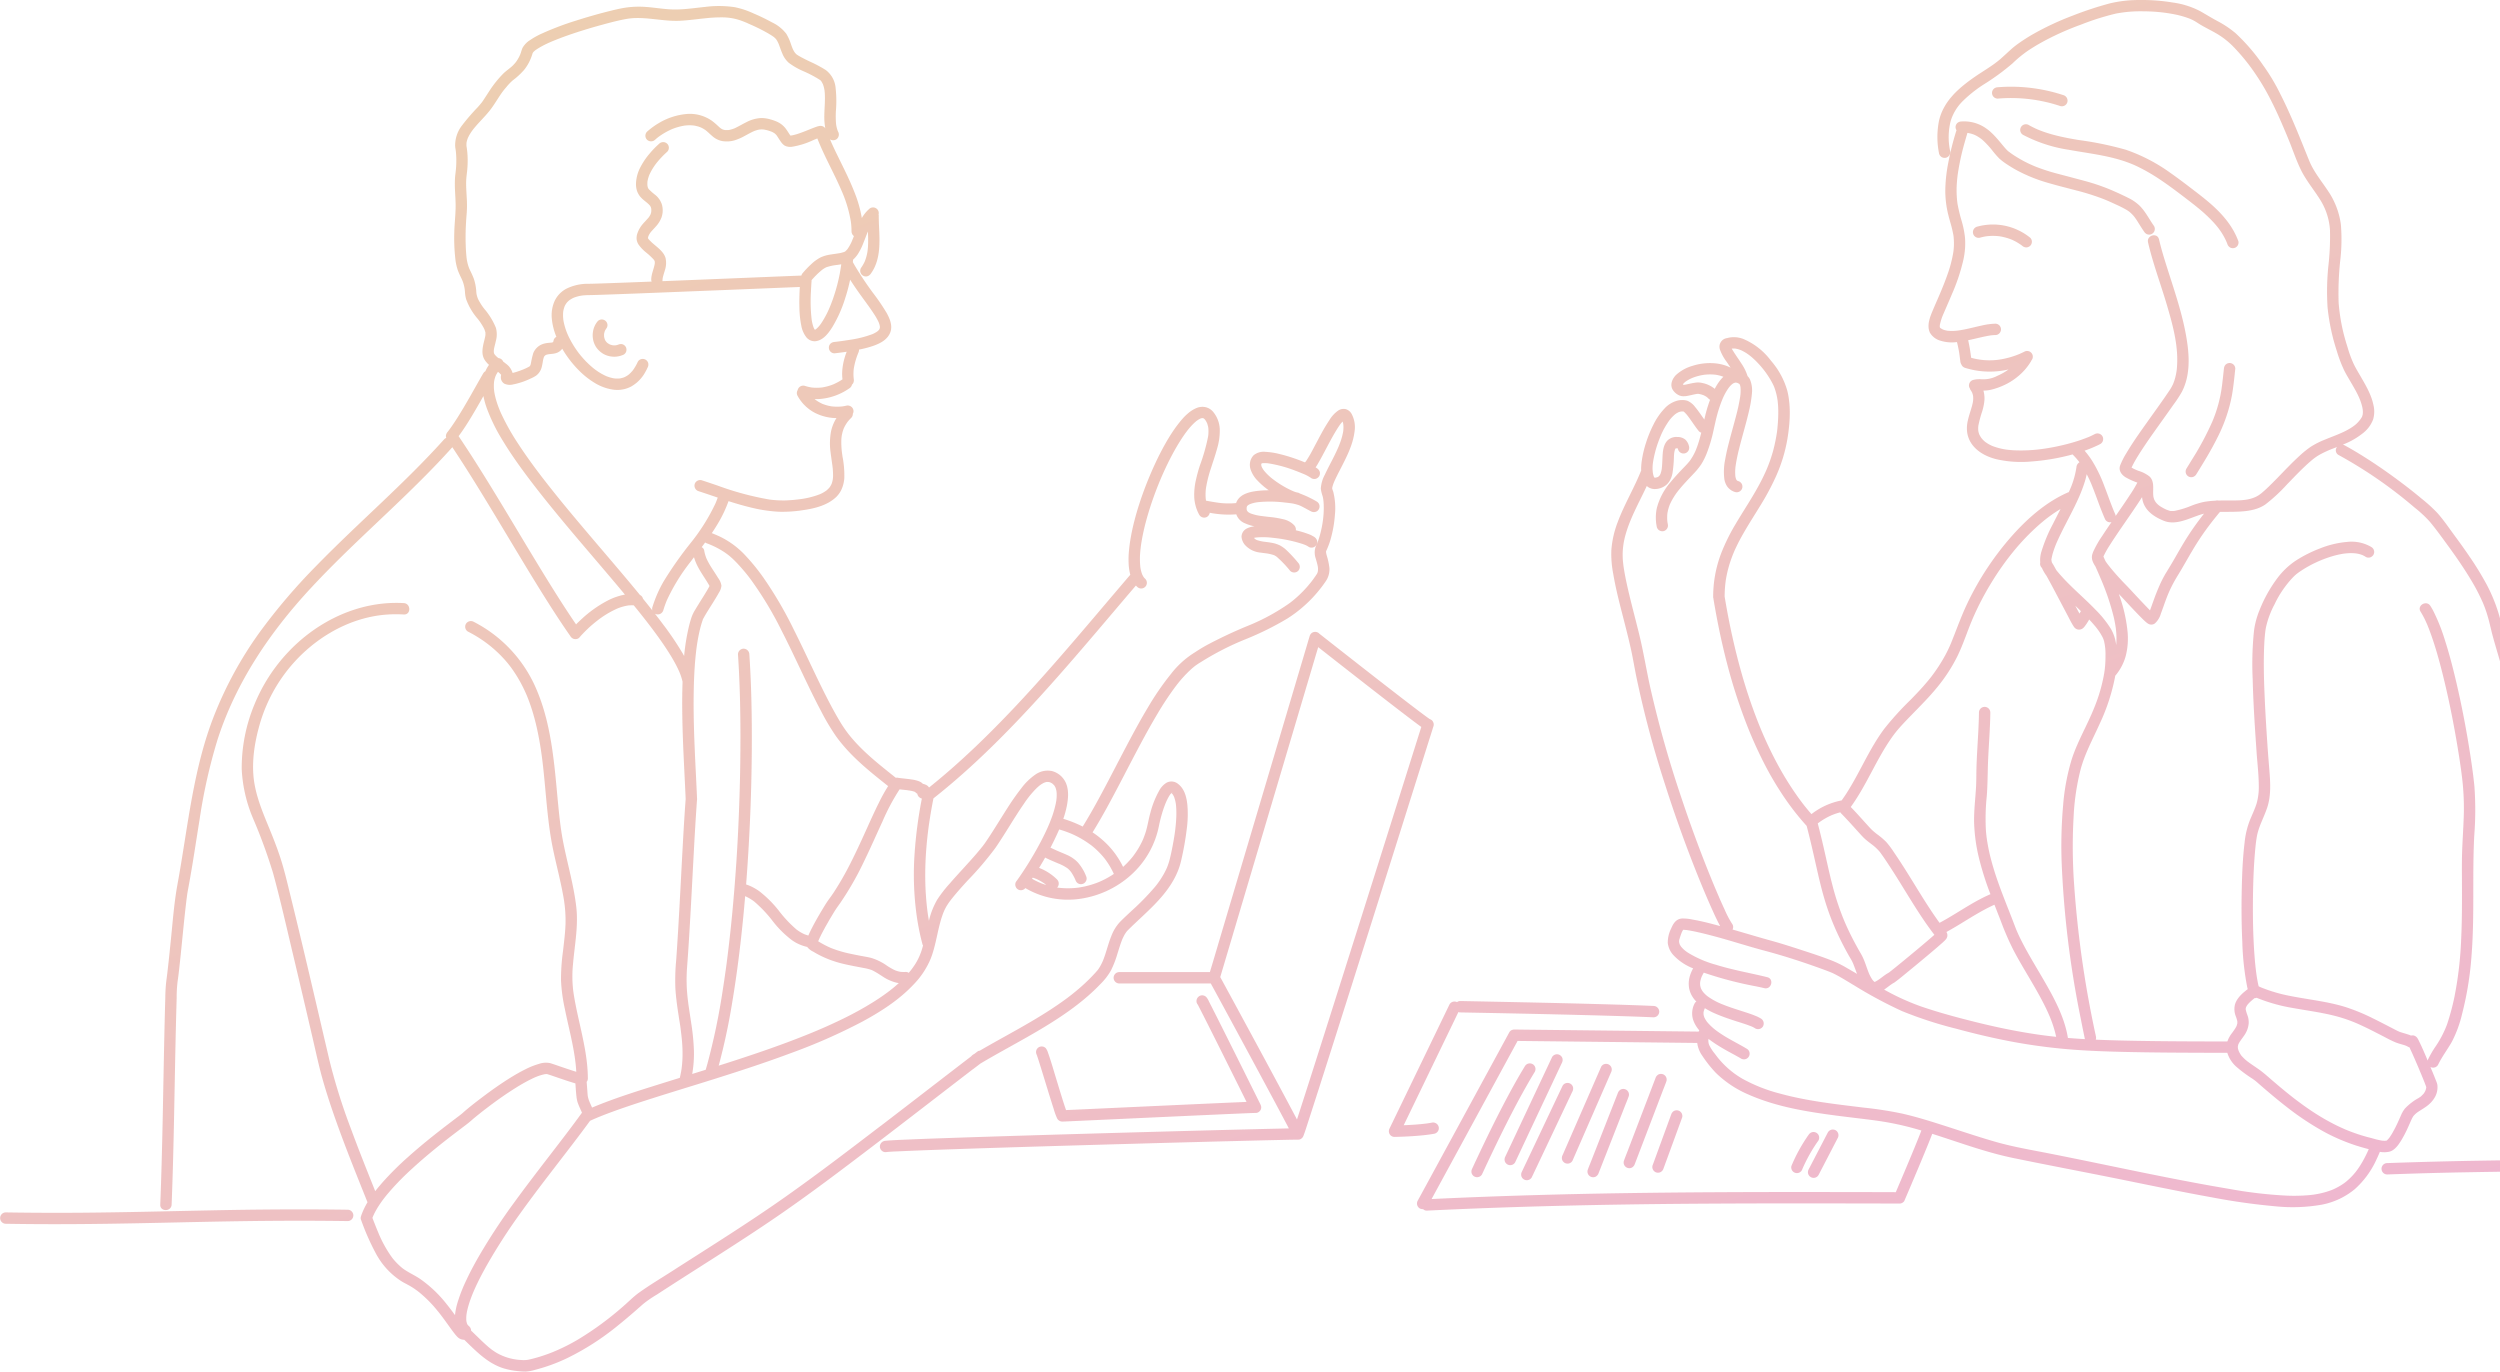 <svg id="img_interview01" xmlns="http://www.w3.org/2000/svg" xmlns:xlink="http://www.w3.org/1999/xlink" width="721.91" height="396.064" viewBox="0 0 721.91 396.064">
  <defs>
    <linearGradient id="linear-gradient" x1="0.078" y1="0.067" x2="0.879" y2="1.131" gradientUnits="objectBoundingBox">
      <stop offset="0" stop-color="#d99958"/>
      <stop offset="1" stop-color="#de5da7"/>
    </linearGradient>
    <clipPath id="clip-path">
      <rect id="Rectangle_16230" data-name="Rectangle 16230" width="721.91" height="396.064" opacity="0.471" fill="url(#linear-gradient)"/>
    </clipPath>
  </defs>
  <g id="Mask_Group_31" data-name="Mask Group 31" clip-path="url(#clip-path)">
    <path d="M0,0H721.91V396.064H0Z" transform="translate(19843.91 -3232.936)" opacity="0.471" fill="url(#linear-gradient)"/>
    <path id="Path_107289" data-name="Path 107289" d="M202.963,178.847l-.02.061.018-.057,0,0M196.2,194.069c.093.236.058.143,0,0m-51.811-75.393.009.022c-.177-.439-.062-.143-.009-.022M134.88,382.244c.008.016.017.03.025.045l-.032-.067c0,.007,0,.015.007.022M304.025,226.4c.055.055.042.04,0,0m1.073,2.315c-.005-.056-.012-.111-.018-.168l-.006-.032c.011.192.021.225.024.2m33.158.281,0,0,0,0,0,0,.006,0h0m.237-.124-.026.005-.007.005.033-.011m-.094.254c-.012-.012-.022-.024-.034-.035-.032-.03-.066-.059-.1-.087l0,0c.1.1.139.125.138.118m-.017-.219-.017.011.056-.011.038-.026-.078.025m.9,11.32.008-.057.005-.041c-.061.409-.032.229-.013.1m-.868-11.344.049-.006c.019-.016.022-.024.014-.025a.471.471,0,0,0-.061.029l0,0M311.3,256.332l.053-.006.08-.011c.1-.017.182-.035-.133.018M280.874,308.8c-9.631,7.4-19.224,14.84-28.883,22.2-9.076,6.913-18.178,13.814-27.588,20.27-11.37,7.8-23.135,15-34.683,22.532a34.36,34.36,0,0,0-3.853,2.626c-.715.622-1.425,1.25-2.138,1.873-1.746,1.527-3.51,3.034-5.324,4.48a74.9,74.9,0,0,1-14.745,9.456,50.672,50.672,0,0,1-9.122,3.316,12.043,12.043,0,0,1-2.692.508,19.566,19.566,0,0,1-2.366-.143,20.788,20.788,0,0,1-4.185-.83c-4.6-1.487-7.862-4.964-11.248-8.224a1.435,1.435,0,0,1-.181.01,2.707,2.707,0,0,1-1.814-.861,8.381,8.381,0,0,1-.816-.941c-.442-.567-.867-1.144-1.286-1.727-.882-1.229-1.758-2.462-2.678-3.663-.37-.475-.744-.945-1.129-1.408a36.015,36.015,0,0,0-5.388-5.343,24.467,24.467,0,0,0-2.134-1.455c-.83-.5-1.712-.9-2.544-1.4a21.55,21.55,0,0,1-7.432-7.923,69.669,69.669,0,0,1-4.334-9.764,1.794,1.794,0,0,1-.068-.175l-.022-.056a1.177,1.177,0,0,1-.059-.558s0-.006,0-.008c0-.031.007-.063.012-.094a1.355,1.355,0,0,1,.046-.213,17.5,17.5,0,0,1,.8-2.025,21.44,21.44,0,0,1,1.1-2.088q-.955-2.386-1.91-4.772c-2.786-6.97-5.546-13.956-7.992-21.055-1.159-3.362-2.248-6.75-3.2-10.178-.992-3.586-1.773-7.227-2.612-10.851Q87.6,288.19,84.723,276.078c-1.906-7.988-3.7-16.03-5.869-23.952a151.454,151.454,0,0,0-5.742-15.7,41.594,41.594,0,0,1-3.314-14.34A47.744,47.744,0,0,1,73.526,203.3a48.922,48.922,0,0,1,9.751-15.063c8.579-9.07,20.713-14.815,33.333-14.079,2.1.123,2.111,3.406,0,3.283a37.764,37.764,0,0,0-4.648.008c-11.737.761-22.585,7.611-29.576,16.88a45.687,45.687,0,0,0-7.655,15.789c-1.456,5.409-2.2,11.193-1.174,16.628.882,4.691,2.831,9.071,4.617,13.468,1.058,2.605,2.064,5.232,2.919,7.912,1.1,3.442,1.907,6.968,2.772,10.474,3.9,15.817,7.546,31.692,11.262,47.552a170.328,170.328,0,0,0,6.243,19.883c2.215,6.018,4.6,11.974,6.981,17.927.647-.827,1.322-1.628,2-2.408a86.9,86.9,0,0,1,7.475-7.449c2.519-2.259,5.125-4.421,7.777-6.523,2.077-1.647,4.186-3.253,6.3-4.854q.493-.374.985-.749l.085-.066c.1-.081.208-.162.31-.244.279-.224.534-.472.8-.705,1.719-1.486,3.53-2.874,5.344-4.241,2.62-1.975,5.305-3.874,8.1-5.6,1.346-.831,2.719-1.622,4.138-2.321a22.258,22.258,0,0,1,4-1.6,6.045,6.045,0,0,1,3.194-.211c1.04.312,2.063.686,3.09,1.036,1.346.458,2.691.917,4.049,1.339l.408.125q-.053-.987-.153-1.972c-.557-5.482-2.073-10.822-3.15-16.212A48.109,48.109,0,0,1,162,283.107a58.742,58.742,0,0,1,.545-8.226c.322-2.766.683-5.533.766-8.32a39.2,39.2,0,0,0-.728-8.19c-1.029-5.671-2.672-11.214-3.58-16.909-1.15-7.21-1.486-14.521-2.377-21.763q-.089-.724-.186-1.448l-.058-.42q-.045-.318-.091-.635-.2-1.389-.439-2.773c-.321-1.867-.7-3.725-1.148-5.565-.443-1.8-.958-3.588-1.567-5.342q-.442-1.272-.95-2.52c-.13-.318-.228-.548-.459-1.062q-.292-.649-.606-1.289a39.281,39.281,0,0,0-2.788-4.812,30.77,30.77,0,0,0-3.417-4.221,35.839,35.839,0,0,0-9.781-7.221,1.659,1.659,0,0,1-.589-2.246,1.679,1.679,0,0,1,2.246-.589c.981.509,1.944,1.05,2.883,1.633a38.958,38.958,0,0,1,15.267,17.957c3.05,7.158,4.339,14.846,5.2,22.537.408,3.658.712,7.327,1.07,10.991.172,1.759.357,3.517.58,5.271q.038.3.079.608c.007.049.044.321.054.392q.089.637.187,1.273c.221,1.436.489,2.864.785,4.286,1.194,5.741,2.789,11.392,3.491,17.226.679,5.636-.474,11.219-.939,16.823a34.72,34.72,0,0,0,.137,7.993c.408,2.754,1,5.477,1.607,8.193,1.216,5.472,2.536,11.015,2.556,16.652a1.541,1.541,0,0,1-.347,1.023q.111,1.294.2,2.59c.035.494.067.99.123,1.482a7.818,7.818,0,0,0,.482,1.63c.247.574.5,1.144.762,1.713q.605-.255,1.214-.5c5.7-2.316,11.589-4.168,17.456-6.011q3.329-1.046,6.663-2.075c.156-.653.295-1.31.408-1.973q.05-.29.094-.581c.011-.072.02-.145.032-.217l0-.015c.04-.327.079-.654.111-.982q.1-1.055.133-2.115a39.679,39.679,0,0,0-.094-4.062c-.048-.678-.111-1.354-.185-2.029q-.055-.505-.117-1.009-.029-.235-.059-.47c-.01-.081-.072-.648-.03-.234-.134-1.321-.385-2.638-.585-3.95-.423-2.768-.832-5.545-.992-8.342a63.109,63.109,0,0,1,.247-8.109c.378-5.316.685-10.636.977-15.957.3-5.4.57-10.791.865-16.186.26-4.76.531-9.52.884-14.274q-.031-.778-.066-1.555c-.229-5.128-.521-10.253-.708-15.383-.206-5.647-.312-11.3-.118-16.954a1.338,1.338,0,0,1-.042-.143,14.734,14.734,0,0,0-.429-1.5q-.139-.406-.3-.8c-.059-.15-.123-.3-.182-.449l.047.12c-.025-.061-.054-.13-.078-.186-.266-.6-.555-1.2-.859-1.784-.692-1.334-1.461-2.626-2.268-3.893-.927-1.456-1.907-2.878-2.914-4.28q-.822-1.143-1.667-2.268-.444-.592-.893-1.179l-.458-.6-.02-.025-.215-.277q-1.873-2.411-3.806-4.775a9.333,9.333,0,0,0-1.645.035,14.256,14.256,0,0,0-3.153.9,27.56,27.56,0,0,0-5.709,3.445,36.123,36.123,0,0,0-5.192,4.89,1.391,1.391,0,0,1-1.046.471,1.7,1.7,0,0,1-.551-.049,1.523,1.523,0,0,1-.573-.3,1.672,1.672,0,0,1-.152-.122,1.337,1.337,0,0,1-.25-.323l-.007-.009q-.409-.585-.814-1.173c-2.307-3.349-4.514-6.766-6.678-10.209-2.343-3.729-4.634-7.492-6.909-11.263-2.367-3.923-4.717-7.856-7.084-11.779-2.348-3.892-4.711-7.775-7.125-11.627q-2.7-4.314-5.513-8.56c-.026.033-.051.066-.08.1q-2.112,2.35-4.294,4.636c-11.807,12.383-24.909,23.462-36.542,36.016-11.758,12.689-21.488,27.036-26.854,43.6a157.234,157.234,0,0,0-5.24,23.345c-.68,4.185-1.313,8.376-2,12.559q-.563,3.407-1.182,6.8c-.114.62-.237,1.238-.333,1.861-.03.2-.058.393-.086.59l-.012.086q-.016.118-.031.236c-.725,5.718-1.226,11.465-1.828,17.2-.263,2.5-.521,5.008-.88,7.5a40.028,40.028,0,0,0-.241,4.581q-.107,3.726-.2,7.453c-.429,17.38-.561,34.769-1.252,52.142-.084,2.109-3.367,2.113-3.283,0q.125-3.146.228-6.293c.587-17.9.713-35.821,1.235-53.728a41.644,41.644,0,0,1,.327-4.893c.111-.753.238-1.815.362-2.9.338-2.947.634-5.9.934-8.848.537-5.285.933-10.621,1.893-15.85,3.027-16.488,4.463-33.372,10.724-49.074a110.421,110.421,0,0,1,12.8-23.4A170.821,170.821,0,0,1,91.526,163.2c12.013-12.321,25.179-23.488,36.693-36.3a1.576,1.576,0,0,1,.646-.447,1.443,1.443,0,0,1-.064-.845,1.981,1.981,0,0,1,.455-.889l.136-.173c.783-1.024,1.511-2.088,2.212-3.169,1.48-2.28,2.849-4.631,4.2-6.991,1.251-2.192,2.473-4.4,3.741-6.582a1.571,1.571,0,0,1,.616-.6,9.175,9.175,0,0,1,1.044-1.84,7.349,7.349,0,0,1-1.184-1.346c-1.42-2.123-.341-4.712.108-6.959.008-.053.014-.09.018-.115.006-.061.014-.121.018-.182.007-.1.013-.193.015-.289,0-.143-.007-.285-.008-.428,0-.024,0-.043,0-.061s-.012-.037-.02-.061c-.07-.225-.137-.45-.211-.675-.01-.031-.018-.055-.024-.075l-.028-.057c-.04-.085-.079-.172-.121-.257a17.1,17.1,0,0,0-1.76-2.725,18.131,18.131,0,0,1-3.415-5.759,9.9,9.9,0,0,1-.313-1.886c-.028-.342-.053-.683-.1-1.024,0-.022,0-.038-.006-.051l-.017-.091c-.028-.151-.052-.3-.082-.454a10.707,10.707,0,0,0-.377-1.4c-.034-.1-.234-.585-.185-.485-.051-.115-.1-.23-.155-.344-.381-.81-.784-1.605-1.1-2.444a14.869,14.869,0,0,1-.772-3.456,53.317,53.317,0,0,1-.3-7.681c.055-2.673.42-5.345.382-8.016-.043-2.989-.454-5.964-.047-8.946.058-.423.143-1.23.184-1.849q.071-1.064.062-2.132c-.006-.69-.037-1.379-.1-2.066-.017-.18-.036-.36-.057-.539-.006-.053-.01-.091-.013-.121s-.013-.075-.023-.139c-.055-.334-.107-.669-.138-1.007a9.348,9.348,0,0,1,2.021-6.078A60.727,60.727,0,0,1,137.917,31c.377-.421.74-.852,1.1-1.287l.047-.056.026-.036c.052-.071.1-.14.156-.212.158-.218.308-.442.457-.666.6-.909,1.186-1.831,1.785-2.742a31.291,31.291,0,0,1,3.734-4.64c.931-.953,2.1-1.644,3.026-2.609q.253-.263.491-.541c.047-.056.093-.112.139-.169.01-.015.14-.18.164-.214a10.957,10.957,0,0,0,.748-1.2q.2-.364.364-.743c.014-.039.119-.294.121-.3q.09-.239.17-.481a10.713,10.713,0,0,1,.437-1.265,6.409,6.409,0,0,1,2.256-2.307,22.434,22.434,0,0,1,3.452-1.9,85.583,85.583,0,0,1,9.946-3.743q4.818-1.537,9.733-2.757c1.111-.274,2.226-.538,3.349-.756a26.589,26.589,0,0,1,7.07-.357c2.873.214,5.725.769,8.613.723,2.8-.044,5.569-.467,8.348-.75a31.2,31.2,0,0,1,8.529.085,24.522,24.522,0,0,1,5.411,1.8,57.169,57.169,0,0,1,5.353,2.59,11.243,11.243,0,0,1,4.108,3.285,14.242,14.242,0,0,1,1.412,3.181c.117.325.239.648.362.97,0,.012.012.031.021.051.054.12.108.241.166.359.106.215.221.426.348.63.057.091.118.179.18.266.032.039.094.116.121.145.114.126.241.237.361.357l.012.012c.091.062.18.126.272.186.307.2.626.379.946.554.8.439,1.627.841,2.449,1.244a37.357,37.357,0,0,1,4.716,2.492,7.23,7.23,0,0,1,2.858,4.994,34.959,34.959,0,0,1,.1,6.937,26.95,26.95,0,0,0,.032,3.416c.011.124.025.248.039.372.01.059.035.236.04.268.04.232.088.463.144.692s.119.448.193.668c.027.082.059.163.089.243.009.017.091.217.108.253a1.677,1.677,0,0,1-.589,2.246,1.76,1.76,0,0,1-1.757-.049c.764,1.786,1.606,3.537,2.461,5.28,1.691,3.446,3.422,6.879,4.792,10.47a35.513,35.513,0,0,1,1.939,6.973,10.183,10.183,0,0,1,2.09-2.588,1.642,1.642,0,0,1,2.8,1.161,1.662,1.662,0,0,1-.053.394,1.509,1.509,0,0,1,.053.395c-.007,1.226.051,2.451.108,3.676.206,4.428.336,9.258-2.4,13.021a1.885,1.885,0,0,1-.981.754,1.642,1.642,0,0,1-1.854-2.412,10.766,10.766,0,0,0,1.121-1.947,13.6,13.6,0,0,0,.776-2.971c.083-.685.131-1.373.151-2.062.034-1.185,0-2.369-.057-3.553-.446,1.09-.844,2.2-1.288,3.289a17.553,17.553,0,0,1-1.559,3.172,8.218,8.218,0,0,1-1.431,1.685q-.032.362-.07.724c.138.246.274.493.415.737a94.589,94.589,0,0,0,5.319,8.03,60.582,60.582,0,0,1,4.043,5.925c.887,1.6,1.717,3.6,1.088,5.443-.76,2.224-2.948,3.329-5.028,4.058a29.541,29.541,0,0,1-4.053,1.054,2.035,2.035,0,0,1-.207.948l.121-.287a20.235,20.235,0,0,0-1.427,4.854,12.952,12.952,0,0,0,.016,3.18c0-.023-.006-.046-.009-.068a1.8,1.8,0,0,1-.188,1.078,1.36,1.36,0,0,1-.34.409c-.007.037-.014.074-.024.11a1.76,1.76,0,0,1-.754.981,17.375,17.375,0,0,1-8.235,3.039,13.5,13.5,0,0,1-1.778.041c.088.076.179.15.269.223a10.89,10.89,0,0,0,2.061,1.193,12.28,12.28,0,0,0,2.608.7,13.719,13.719,0,0,0,3.143,0c.355-.054.708-.118,1.059-.2A1.678,1.678,0,0,1,246.4,118.3a1.555,1.555,0,0,1-.13,1.187,1.644,1.644,0,0,1-.473,1.182,12.328,12.328,0,0,0-.988,1.078,10.358,10.358,0,0,0-1.172,2,10.95,10.95,0,0,0-.6,2.258c-.043.357-.074.716-.089,1.076a24.379,24.379,0,0,0,.257,4.18c.025.182.05.364.076.546a28.255,28.255,0,0,1,.525,6.286,9.638,9.638,0,0,1-.841,3.316,7.357,7.357,0,0,1-1.927,2.492c-2.432,2.051-5.656,2.877-8.737,3.347a38.465,38.465,0,0,1-7.236.529,41.743,41.743,0,0,1-7.8-1.123c-2.327-.539-4.617-1.212-6.891-1.94a37.436,37.436,0,0,1-3.077,6.481c-.556.939-1.145,1.855-1.755,2.757q.967.376,1.911.8A24.614,24.614,0,0,1,215,160.146a59.159,59.159,0,0,1,5.408,6.6,112.591,112.591,0,0,1,8.757,14.952c2.646,5.249,5.085,10.6,7.664,15.881,1.226,2.51,2.484,5.006,3.826,7.456.646,1.181,1.311,2.352,2.006,3.5q.615,1.02,1.3,2,.378.543.776,1.072l.144.191c.009.012.154.2.146.188l.036.045.148.186c3.833,4.8,8.7,8.571,13.47,12.382a1.5,1.5,0,0,1,.729.015l.052.008c.087.015.174.027.261.04,1.242.156,2.49.255,3.727.454a8.665,8.665,0,0,1,1.618.382,4.467,4.467,0,0,1,.911.414,3.605,3.605,0,0,1,.5.418,5.589,5.589,0,0,1,1.04.364,1.99,1.99,0,0,1,.747.719c.143-.115.288-.228.431-.343,4.308-3.469,8.452-7.139,12.467-10.942,4.1-3.879,8.058-7.9,11.926-12,3.9-4.133,7.7-8.355,11.443-12.624,3.714-4.233,7.375-8.512,11.022-12.8,3.6-4.236,7.189-8.483,10.807-12.7.009-.01.019-.019.028-.029-.017-.065-.036-.129-.052-.194a16.234,16.234,0,0,1-.442-3.361,26.7,26.7,0,0,1,.125-3.543c.141-1.473.359-2.941.633-4.395s.607-2.906.981-4.342q.592-2.273,1.315-4.51.739-2.3,1.594-4.564c.613-1.627,1.27-3.236,1.96-4.832q.938-2.17,1.983-4.292.982-1.989,2.074-3.921c.665-1.17,1.366-2.321,2.116-3.438a37.148,37.148,0,0,1,2.335-3.128,16.738,16.738,0,0,1,2.024-2.077,9.194,9.194,0,0,1,2.586-1.6,4.4,4.4,0,0,1,2.538-.195,4.086,4.086,0,0,1,2.148,1.332,8.4,8.4,0,0,1,1.917,5.062,17.882,17.882,0,0,1-.787,5.625c-.525,1.933-1.195,3.823-1.8,5.732a35.676,35.676,0,0,0-1.4,5.648,14.141,14.141,0,0,0-.046,3.19c.021.135.042.271.068.405,1.123.209,2.247.41,3.377.569a21.671,21.671,0,0,0,5.308.123h0c.031-.089.064-.178.1-.265,1.058-2.508,4.177-3.065,6.583-3.3.913-.09,1.833-.126,2.753-.125a21.186,21.186,0,0,1-3.231-2.778,8.284,8.284,0,0,1-2.092-3.462,4.409,4.409,0,0,1-.016-2.145,3.817,3.817,0,0,1,1.011-1.775,4.616,4.616,0,0,1,3.361-.942,21.245,21.245,0,0,1,4.13.643c1.439.345,2.857.775,4.255,1.256q1.528.527,3.023,1.146c.086-.084.167-.173.244-.265q.089-.123.175-.248a36.835,36.835,0,0,0,1.947-3.368c.771-1.44,1.523-2.89,2.306-4.324a46.058,46.058,0,0,1,2.366-3.967,9.009,9.009,0,0,1,2.662-2.858,2.772,2.772,0,0,1,2.085-.345,2.861,2.861,0,0,1,1.661,1.318,8.1,8.1,0,0,1,.888,5.08c-.47,3.969-2.4,7.589-4.2,11.1-.4.783-.806,1.566-1.188,2.36-.166.345-.328.691-.481,1.041l-.029.067c-.017.042-.035.084-.052.126-.056.14-.111.281-.162.423a8.831,8.831,0,0,0-.275.877c-.028.112-.05.224-.072.337,0,.009,0,.018,0,.027,0,.076,0,.151,0,.227.09.331.235.649.327.981a19.547,19.547,0,0,1,.439,6.7,34.383,34.383,0,0,1-1.3,7.137,22.342,22.342,0,0,1-1.154,3.05l-.077.165c0,.019-.01.037-.015.056,0,.06-.006.119,0,.179,0,.119.019.236.027.354-.006-.084-.01-.146-.013-.192.006.057.013.123.022.166.045.226.1.45.16.672a20.916,20.916,0,0,1,.763,3.485,6.011,6.011,0,0,1-1.022,3.926,37.981,37.981,0,0,1-11.109,10.8,86.048,86.048,0,0,1-12.267,6.059,81.1,81.1,0,0,0-12.613,6.46,1.408,1.408,0,0,1-.137.089,16.326,16.326,0,0,0-1.692,1.123q-.566.446-1.1.926a35.681,35.681,0,0,0-4.221,4.631c-.164.214-.328.428-.489.645a88.95,88.95,0,0,0-4.943,7.494c-1.7,2.847-3.31,5.753-4.877,8.677-1.622,3.028-3.2,6.078-4.789,9.125-1.556,2.989-3.117,5.976-4.734,8.933-1.4,2.562-2.845,5.1-4.389,7.581a26.886,26.886,0,0,1,3.761,3.011,24.225,24.225,0,0,1,5.046,6.966c.162-.146.324-.291.481-.44q.723-.687,1.39-1.43.35-.39.684-.794.152-.184.3-.371l.1-.133a24.161,24.161,0,0,0,2.149-3.4q.236-.453.451-.915.1-.221.2-.444l.071-.162c.239-.627.484-1.248.686-1.888.591-1.876.848-3.83,1.395-5.719a26.578,26.578,0,0,1,2.554-6.374,5.779,5.779,0,0,1,2.134-2.258,2.99,2.99,0,0,1,3.224.316c1.933,1.439,2.511,3.842,2.754,6.121a32.014,32.014,0,0,1-.218,7.219c-.284,2.339-.681,4.662-1.168,6.967-.153.723-.31,1.446-.482,2.165a20.616,20.616,0,0,1-1.859,4.827c-3.113,5.882-8.483,10.078-13.131,14.674-.249.246-.5.493-.719.763-.024.044-.077.1-.1.138q-.141.2-.271.407c-.2.31-.373.632-.537.96q-.114.229-.22.463a1.307,1.307,0,0,1-.119.277c-.554,1.4-.976,2.842-1.427,4.276a28.646,28.646,0,0,1-1.783,4.585,17.511,17.511,0,0,1-3.034,3.96c-4.9,5.148-10.854,9.216-16.922,12.86-5.854,3.516-11.923,6.656-17.789,10.149q-1.1.845-2.206,1.691m36.192-28.8-.124.16c.033-.009.086-.1.124-.16m7.006-8.822c-.011.028-.021.056-.032.083.036-.074.128-.323.032-.083m14.409-42.333a.177.177,0,0,0-.076.032h.013c-.012.007-.024.016-.035.024l-.018,0-.012.009.013,0-.052.035-.026.027c.059-.029.1-.053.134-.072.228-.049.189-.108.059-.056M315.1,244.087a28.011,28.011,0,0,0-5.821-3.375,33.066,33.066,0,0,0-3.425-1.2c-.367.851-.754,1.692-1.148,2.521q-.658,1.383-1.366,2.756a2.348,2.348,0,0,1,.356.141c.747.367,1.506.705,2.271,1.031.707.3,1.417.585,2.114.9a9.917,9.917,0,0,1,3.062,2.072,13.425,13.425,0,0,1,2.573,4.31,1.584,1.584,0,0,1-.166,1.265,1.642,1.642,0,0,1-2.246.589,1.7,1.7,0,0,1-.707-.871l.031.073a13.1,13.1,0,0,0-1.408-2.586,7.2,7.2,0,0,0-.992-1,13.49,13.49,0,0,0-2.649-1.387c-1.19-.5-2.381-1-3.54-1.565a1.317,1.317,0,0,1-.225-.142q-.85,1.514-1.763,2.993a15.067,15.067,0,0,1,5.209,3.372,1.67,1.67,0,0,1,.01,2.31l.143.023.082.012.038,0q.232.028.465.052.976.1,1.957.117t1.958-.046q.489-.032.976-.083c.137-.014.274-.031.41-.047l-.059.01.112-.016h0l.08-.011.039-.006a25.281,25.281,0,0,0,3.781-.861q.941-.292,1.858-.654c.118-.047.723-.316.216-.084.142-.065.288-.124.431-.188q.429-.192.852-.4a26.229,26.229,0,0,0,3.032-1.75,22.922,22.922,0,0,0-2.586-4.348,23.993,23.993,0,0,0-3.955-3.94m-14.473,10.967c.492.192.993.361,1.5.517-.113-.1-.226-.19-.342-.282a13.582,13.582,0,0,0-2.542-1.475q-.5-.2-1.02-.363c-.071.1-.14.209-.211.313.381.221.766.435,1.16.633q.433.217.875.415l.2.088c.128.051.254.1.382.154m82.265-95.777a.252.252,0,0,0-.013.077c0,.01.009-.027.013-.077m4.986-34.791c.016-.121.027-.231,0,0m-.547-3.531a.054.054,0,0,0,.007.015.079.079,0,0,1-.007-.015M269.539,230.566c-.007.044-.013.089-.022.133q-.814,4.1-1.385,8.252-.344,2.613-.575,5.239c-.28,3.243-.415,6.5-.372,9.755a81.267,81.267,0,0,0,.669,9.481q.171,1.237.385,2.466a22.206,22.206,0,0,1,2.418-6.138,37.816,37.816,0,0,1,3.613-4.644c2.913-3.368,6.047-6.544,8.87-9.99q.237-.289.47-.582l.2-.253.029-.037.048-.065c.234-.31.463-.623.684-.942.715-1.034,1.4-2.091,2.074-3.149,1.419-2.218,2.793-4.465,4.216-6.681a71,71,0,0,1,4.128-5.88,17.369,17.369,0,0,1,4.076-3.92,6.112,6.112,0,0,1,4.755-.945,6.013,6.013,0,0,1,3.387,2.394c1.569,2.2,1.34,5.24.841,7.747a28.09,28.09,0,0,1-1,3.635,36,36,0,0,1,4.235,1.586q.687.307,1.358.651c.136-.219.274-.438.409-.658,2.166-3.535,4.147-7.18,6.087-10.842,2.075-3.917,4.1-7.863,6.165-11.784,2-3.783,4.035-7.548,6.238-11.215a79.4,79.4,0,0,1,6.635-9.62,25.862,25.862,0,0,1,6.882-6.194q1.485-.988,3.036-1.872a130.207,130.207,0,0,1,12.472-5.874,59.466,59.466,0,0,0,11.853-6.477c.114-.085.227-.171.34-.257l.119-.093q.316-.249.626-.505.688-.569,1.347-1.173a34.367,34.367,0,0,0,2.595-2.653c.428-.488.84-.99,1.243-1.5l.019-.024.141-.186q.139-.184.276-.37.277-.377.545-.761c.2-.285.405-.57.583-.868q.066-.111.125-.225c.038-.074.075-.255.026-.038,0-.009.005-.019.008-.026.028-.076.053-.152.076-.23.034-.116.062-.233.086-.351,0,.016,0,.029,0,.047a.427.427,0,0,1,0-.083c0-.01,0-.019.006-.029a.4.4,0,0,0,.007-.111,5.345,5.345,0,0,0,0-.706c-.01-.149-.111-.655,0-.118-.024-.121-.04-.245-.063-.367-.05-.258-.11-.513-.176-.767-.129-.5-.282-1-.415-1.5a5.117,5.117,0,0,1,.042-3.525c.087-.192.182-.38.269-.572.042-.092.08-.186.122-.278l-.045.1.029-.069c.182-.455.345-.917.495-1.383a29.738,29.738,0,0,0,.82-3.176q.173-.851.3-1.71c.021-.137.081-.691.026-.158.014-.133.034-.265.05-.4q.048-.4.086-.795a26.539,26.539,0,0,0,.121-3.387c-.017-.524-.057-1.046-.115-1.567h0c0-.023-.007-.047-.011-.07q-.028-.185-.062-.369-.058-.316-.134-.629a10.159,10.159,0,0,1-.525-2.157,9.736,9.736,0,0,1,1.2-4.086c.712-1.562,1.533-3.073,2.306-4.6.43-.851.849-1.707,1.243-2.575q.152-.336.3-.674l.036-.083c.033-.079.066-.158.1-.238.176-.434.344-.871.5-1.313a18.06,18.06,0,0,0,.713-2.581q.034-.18.063-.36c0-.027.009-.062.014-.1.015-.128.029-.257.039-.386a8.913,8.913,0,0,0,.016-1.2q-.009-.162-.026-.323c-.026-.149-.053-.3-.088-.445s-.073-.279-.117-.417c-.1.107-.2.217-.3.33s-.171.205-.255.309l-.064.085c-.195.264-.382.533-.563.806-.408.613-.79,1.243-1.161,1.878-.811,1.392-1.567,2.816-2.32,4.239-.689,1.3-1.369,2.613-2.1,3.89-.318.551-.65,1.15-1.038,1.694.152.095.3.193.445.3a1.908,1.908,0,0,1,.755.981,1.658,1.658,0,0,1-.165,1.265,1.675,1.675,0,0,1-.981.754,1.65,1.65,0,0,1-1.265-.165,12.445,12.445,0,0,0-2.608-1.367q-1-.422-2.021-.8a37.74,37.74,0,0,0-7.717-2.112,8.714,8.714,0,0,0-1.784-.055c-.083.016-.165.036-.247.059-.021.035-.037.073-.056.109-.019.061-.036.122-.05.185,0,.078,0,.156,0,.234a3.707,3.707,0,0,0,.131.459,6.63,6.63,0,0,0,.67,1.109,15.992,15.992,0,0,0,2.575,2.469q.606.461,1.236.89a27.706,27.706,0,0,0,4.568,2.55,7.121,7.121,0,0,0,1.436.447,1.183,1.183,0,0,1,.494.225,30.589,30.589,0,0,1,4.913,2.334,1.642,1.642,0,0,1-.392,3,1.744,1.744,0,0,1-1.265-.165c-1.1-.552-2.149-1.2-3.271-1.7a12.168,12.168,0,0,0-2.763-.673q-.8-.1-1.609-.187a35.023,35.023,0,0,0-7.765-.081,10.352,10.352,0,0,0-2.186.541,4.637,4.637,0,0,0-.6.336,2.908,2.908,0,0,0-.236.231c-.025.04-.049.08-.071.121a2.957,2.957,0,0,0-.071.3,3.892,3.892,0,0,0-.007.571q.029.135.071.268c.04.077.083.152.13.225a3.186,3.186,0,0,0,.286.281,4.915,4.915,0,0,0,.66.37,14.411,14.411,0,0,0,3.266.758c.692.091,1.387.169,2.08.25a28.128,28.128,0,0,1,4.074.669,6.173,6.173,0,0,1,3.169,1.749,1.861,1.861,0,0,1,.481,1.161,1.285,1.285,0,0,1-.02.277q.423.1.844.21a24.66,24.66,0,0,1,2.521.781,8.154,8.154,0,0,1,2,.961,1.908,1.908,0,0,1,.754.981,1.656,1.656,0,0,1-.166,1.265,1.673,1.673,0,0,1-.981.754,1.65,1.65,0,0,1-1.265-.165,4.719,4.719,0,0,0-.88-.5c-.437-.179-.883-.336-1.333-.479a41.9,41.9,0,0,0-6.9-1.49c-.468-.061-.937-.116-1.406-.162a22.3,22.3,0,0,0-4.743-.066c-.178.029-.355.063-.53.106a4.441,4.441,0,0,0,.358.356,3.967,3.967,0,0,0,.451.258,10.62,10.62,0,0,0,2.287.51c.78.1,1.565.195,2.336.353a8.9,8.9,0,0,1,2.072.7,8.661,8.661,0,0,1,1.946,1.427,39.416,39.416,0,0,1,3.314,3.589,1.682,1.682,0,0,1,0,2.322,1.65,1.65,0,0,1-2.321,0,32.063,32.063,0,0,0-3.915-4.091,4.949,4.949,0,0,0-.72-.425,11.807,11.807,0,0,0-2.559-.567c-.428-.057-.857-.112-1.285-.175a6.906,6.906,0,0,1-4.284-1.929,4.141,4.141,0,0,1-1.276-2.637,2.71,2.71,0,0,1,1.42-2.345,6.162,6.162,0,0,1,2.341-.688,12.8,12.8,0,0,1-2.727-.853,4.339,4.339,0,0,1-2.546-2.61,28.184,28.184,0,0,1-7.661-.449,1.737,1.737,0,0,1-.785,1.183,1.659,1.659,0,0,1-2.246-.589,11.662,11.662,0,0,1-1.451-5.25,18.99,18.99,0,0,1,.461-4.693,43.892,43.892,0,0,1,1.212-4.427,53.434,53.434,0,0,0,2.349-8.341,11.029,11.029,0,0,0,.042-2.4,7.042,7.042,0,0,0-.368-1.384,6.165,6.165,0,0,0-.573-.979,3.481,3.481,0,0,0-.276-.284q-.1-.068-.211-.126c-.056-.017-.112-.032-.169-.045q-.111,0-.221,0a3.581,3.581,0,0,0-.445.127,6.585,6.585,0,0,0-1.117.677c-.161.13-.32.264-.474.4a19.553,19.553,0,0,0-2.266,2.49c-.578.759-1.123,1.543-1.644,2.342a63.082,63.082,0,0,0-3.159,5.489c-1.05,2.035-2.014,4.114-2.908,6.222q-.863,2.059-1.636,4.155c-.951,2.582-1.8,5.2-2.511,7.862a59.236,59.236,0,0,0-1.485,7.12c-.06.466-.113.932-.156,1.4a22.718,22.718,0,0,0,0,4.813,9.847,9.847,0,0,0,.518,2.02,5.664,5.664,0,0,0,.5.885,4.225,4.225,0,0,0,.39.409,1.642,1.642,0,0,1-2.322,2.322,4.681,4.681,0,0,1-.372-.383l-.656.767c-3.6,4.213-7.173,8.446-10.766,12.665-3.667,4.307-7.354,8.6-11.1,12.839-3.759,4.256-7.578,8.46-11.5,12.57-3.873,4.063-7.844,8.034-11.952,11.861-4.024,3.749-8.181,7.357-12.5,10.762m-7.234-2.328c-.843-.109-1.691-.182-2.535-.283a61.567,61.567,0,0,0-4.907,9.2c-1.821,3.934-3.553,7.909-5.457,11.8a86.769,86.769,0,0,1-6.762,11.8c-.581.828-1.173,1.625-1.7,2.485q-.986,1.6-1.919,3.23c-.717,1.251-1.418,2.513-2.058,3.806q-.207.418-.4.841c-.053.117-.105.234-.157.352l-.019.046c-.041.1-.082.207-.121.313.369.229.742.453,1.121.666q.753.423,1.532.8.393.189.791.364l.125.054.307.125a34.123,34.123,0,0,0,5.4,1.587c.956.208,1.916.394,2.877.578,1.029.2,2.074.358,3.091.609a15.748,15.748,0,0,1,4.645,2.289,19.217,19.217,0,0,0,2.076,1.2c.079.037.158.073.237.109l.017.007q.284.111.575.2a7.746,7.746,0,0,0,1,.236,8.454,8.454,0,0,0,1.442.027,1.377,1.377,0,0,1,.9.262c.178-.207.355-.416.527-.628.094-.116.185-.233.278-.35-.3.374.057-.077.112-.152.377-.507.736-1.029,1.071-1.564a18.113,18.113,0,0,0,2.134-5.181l.009-.036a1.505,1.505,0,0,1-.183-.414,72.725,72.725,0,0,1-1.813-9.434,87.054,87.054,0,0,1-.447-16.562A126.8,126.8,0,0,1,266.2,230.6a1.921,1.921,0,0,1-.854-.487,1.55,1.55,0,0,1-.452-.9l-.023-.011a2.755,2.755,0,0,1-.606-.487c-.046-.028-.092-.055-.139-.079a9.233,9.233,0,0,0-1.824-.4m-4.552,57.19q.846-.691,1.657-1.423c.044-.039.086-.08.129-.12q-.32-.047-.637-.113a12.5,12.5,0,0,1-4.049-1.811c-.569-.359-1.128-.733-1.705-1.079-.29-.174-.585-.341-.886-.5q-.236-.121-.476-.231l-.063-.028-.071-.029a13.331,13.331,0,0,0-2.291-.58c-.865-.168-1.731-.331-2.6-.5-1.573-.306-3.145-.63-4.688-1.067a29.985,29.985,0,0,1-4.856-1.84c-.808-.389-1.595-.82-2.36-1.285a4.955,4.955,0,0,1-1.787-1.4,1.723,1.723,0,0,1-.2-.033,12.186,12.186,0,0,1-4.132-1.862,29.367,29.367,0,0,1-5.655-5.615,36.828,36.828,0,0,0-5.314-5.6,13.88,13.88,0,0,0-2.591-1.535h0q-.252,2.972-.539,5.94c-.81,8.322-1.835,16.631-3.222,24.878a180.937,180.937,0,0,1-3.879,18.131q1.856-.588,3.709-1.186c7.467-2.415,14.9-4.964,22.177-7.912q.689-.279,1.376-.563l.683-.284.386-.162q1.257-.533,2.506-1.085,2.529-1.119,5.015-2.333a95.319,95.319,0,0,0,8.929-4.93c1.341-.846,2.656-1.736,3.929-2.681q.263-.2.523-.393l.159-.121.023-.018c.268-.212.536-.423.8-.639M242.925,76.321c-.381.066-.764.123-1.152.178a14.83,14.83,0,0,0-3.191.681,7.873,7.873,0,0,0-1.251.793,22.906,22.906,0,0,0-2.993,2.956,1.245,1.245,0,0,1,.007.226,1.418,1.418,0,0,1-.019.3c-.064.931-.119,1.862-.159,2.795a46.745,46.745,0,0,0,.192,7.892,11.6,11.6,0,0,0,.615,2.519,4.163,4.163,0,0,0,.286.513c.018.019.033.041.051.059l.019-.007a3.368,3.368,0,0,0,.327-.2,7.832,7.832,0,0,0,1.106-1.151c.2-.265.39-.536.571-.813a28.176,28.176,0,0,0,2.26-4.326q.483-1.157.9-2.34c.559-1.577,1.036-3.184,1.437-4.809a48.779,48.779,0,0,0,.947-4.9c.016-.122.03-.244.044-.365M228.876,14.029h0M136.611,37.393h0m-1.1,40.17c-.079-.2-.039-.092,0,0M143.2,94.651a7.132,7.132,0,0,1,.005,3.734c-.117.548-.265,1.088-.395,1.632-.057.242-.112.484-.158.728-.007.037-.035.25-.042.286-.006.065-.013.13-.017.2-.008.159,0,.317,0,.475,0,.011,0,.019,0,.029a1.9,1.9,0,0,1,.076.31c0,.019.007.034.01.049l.032.043c.05.072.1.159.146.236.015.026.027.047.036.064l.055.055c.166.175.325.35.5.513.126.115.256.225.388.333l.087.068a1.684,1.684,0,0,1,1.008.459,1.431,1.431,0,0,1,.357.536c.256.19.51.384.758.586a5.025,5.025,0,0,1,1.966,2.71q.462-.109.918-.247c.788-.237,1.557-.524,2.32-.832l.016-.006.045-.02.241-.107q.228-.1.453-.21c.278-.134.555-.274.82-.431.058-.035.115-.073.171-.11.046-.095.109-.19.16-.281l.025-.042c0-.019.009-.042.017-.073.022-.089.056-.177.08-.265a29.889,29.889,0,0,1,.673-2.992,4.6,4.6,0,0,1,2.742-2.725,6.793,6.793,0,0,1,1.635-.34c.188-.022.376-.039.564-.057.139-.013.712.012.211-.013a1.979,1.979,0,0,0,.549-.121s0,0,0,0l.007,0,.007,0,.008,0v0l.023-.012a.36.36,0,0,0,.042-.079l.009-.005-.007,0,0-.006.014-.034c.036-.139.077-.275.108-.416a1.465,1.465,0,0,1,.806-1l-.021-.05a18.009,18.009,0,0,1-1.312-5.3,10.1,10.1,0,0,1,.819-5.01,7.736,7.736,0,0,1,3.426-3.558,13.9,13.9,0,0,1,6.345-1.406l.486-.008c1.159-.023,2.318-.062,3.477-.1q2.715-.09,5.43-.192,3.444-.127,6.887-.261l1.96-.077a1.532,1.532,0,0,1-.112-.579c.015-1.579.745-3.006,1.01-4.537a4.213,4.213,0,0,0,.011-.616q-.03-.135-.072-.267a3.337,3.337,0,0,0-.2-.318,18.419,18.419,0,0,0-2.242-2.093,11.317,11.317,0,0,1-2.163-2.273,3.59,3.59,0,0,1-.577-1.68,4.247,4.247,0,0,1,.26-1.636,8.239,8.239,0,0,1,1.7-2.817c.512-.59,1.072-1.136,1.564-1.743a5.748,5.748,0,0,0,.523-.875,4.557,4.557,0,0,0,.189-.693,5.344,5.344,0,0,0,0-.912,3.719,3.719,0,0,0-.131-.483,3.837,3.837,0,0,0-.24-.41c-.736-.875-1.753-1.45-2.532-2.282a5.413,5.413,0,0,1-1.2-1.953,6.482,6.482,0,0,1-.3-2.238,11.05,11.05,0,0,1,1.284-4.644,20.521,20.521,0,0,1,2.649-3.911,26.445,26.445,0,0,1,2.756-2.847,1.68,1.68,0,0,1,2.322,0,1.652,1.652,0,0,1,0,2.322,26.132,26.132,0,0,0-3.16,3.349,16.774,16.774,0,0,0-2,3.315,9.424,9.424,0,0,0-.53,1.85,6.56,6.56,0,0,0-.007,1.332,4.186,4.186,0,0,0,.151.592,3.525,3.525,0,0,0,.2.339,17.528,17.528,0,0,0,1.961,1.727,5.951,5.951,0,0,1,1.846,2.707,6.17,6.17,0,0,1-.055,3.6,8.033,8.033,0,0,1-1.669,2.752c-.51.585-1.065,1.129-1.554,1.732a6,6,0,0,0-.557.931,4.906,4.906,0,0,0-.2.7,3.265,3.265,0,0,0,.182.294,14.091,14.091,0,0,0,1.7,1.62c1.262,1.083,2.8,2.242,3.236,3.934a6.6,6.6,0,0,1-.2,3.389c-.224.813-.522,1.614-.668,2.447-.008.1-.014.2-.015.3a1.657,1.657,0,0,1-.069.458l2.776-.109,8.282-.332,8.221-.333,7.653-.312,6.6-.268q2.5-.1,4.993-.2l1.617-.062a1.957,1.957,0,0,1,.423-.751,26.972,26.972,0,0,1,2.467-2.572,11.9,11.9,0,0,1,2.617-1.9,9.73,9.73,0,0,1,2.5-.781c.818-.15,1.644-.246,2.465-.376a10.2,10.2,0,0,0,1.922-.447,3.006,3.006,0,0,0,.289-.162,5.643,5.643,0,0,0,.649-.67,12.557,12.557,0,0,0,1.307-2.391c.188-.451.366-.906.541-1.362a1.713,1.713,0,0,1-.689-1.332,22.567,22.567,0,0,0-.179-2.746,36.946,36.946,0,0,0-2.622-8.842c-.483-1.134-.995-2.256-1.523-3.37-1.875-3.952-3.958-7.818-5.545-11.9-.385.151-.765.317-1.137.467a23.071,23.071,0,0,1-6.29,1.956,3.776,3.776,0,0,1-1.416-.116,2.589,2.589,0,0,1-.726-.328,3.708,3.708,0,0,1-.9-.936c-.472-.621-.844-1.311-1.3-1.943a4.6,4.6,0,0,0-.511-.523,5.7,5.7,0,0,0-.917-.515,11.521,11.521,0,0,0-2.261-.635,6.206,6.206,0,0,0-1.242,0,8.422,8.422,0,0,0-1.611.47c-.926.409-1.8.917-2.695,1.393a15.644,15.644,0,0,1-2.856,1.247,8.121,8.121,0,0,1-3.642.216,6.024,6.024,0,0,1-2.828-1.428c-.632-.521-1.2-1.113-1.835-1.628a8.935,8.935,0,0,0-1.543-.9,9.5,9.5,0,0,0-2-.534,11.861,11.861,0,0,0-2.578.021,16.367,16.367,0,0,0-3.726,1.045,19.869,19.869,0,0,0-3.989,2.328c-.291.231-.577.468-.853.716a1.68,1.68,0,0,1-2.322,0,1.653,1.653,0,0,1,0-2.322,21.129,21.129,0,0,1,3.515-2.553,18.845,18.845,0,0,1,7.679-2.531,11.07,11.07,0,0,1,7.563,1.956,19.109,19.109,0,0,1,1.521,1.276c.294.275.587.551.9.807a4.735,4.735,0,0,0,.653.393,4.3,4.3,0,0,0,.612.165,6.312,6.312,0,0,0,1.153,0,8,8,0,0,0,1.625-.469c1.229-.548,2.37-1.27,3.584-1.848a10.045,10.045,0,0,1,4.284-1.14,9.7,9.7,0,0,1,2.485.381,12.8,12.8,0,0,1,2.15.775,6.432,6.432,0,0,1,2.465,2.1c.426.578.778,1.2,1.191,1.791.109,0,.218,0,.326-.013a11.967,11.967,0,0,0,1.664-.415c1.239-.391,2.444-.884,3.649-1.368.517-.208,1.033-.417,1.557-.608a6.451,6.451,0,0,1,1.1-.329,1.865,1.865,0,0,1,1.265.165,1.439,1.439,0,0,1,.53.505,18.669,18.669,0,0,1-.276-3.839c.038-2.193.287-4.394.107-6.586-.014-.176-.033-.352-.054-.528l-.006-.033c-.04-.23-.081-.459-.133-.687-.062-.267-.135-.532-.222-.791-.029-.085-.062-.17-.091-.255l-.018-.055-.026-.048c-.123-.239-.242-.477-.387-.7-.043-.068-.09-.133-.135-.2a1.913,1.913,0,0,1-.216-.206l-.05-.036a33.792,33.792,0,0,0-4.608-2.453,21.226,21.226,0,0,1-4.412-2.5,7.136,7.136,0,0,1-1.877-2.688c-.262-.606-.491-1.222-.714-1.844-.092-.255-.183-.511-.281-.764-.035-.092-.072-.183-.108-.274l-.028-.072-.037-.073c-.129-.258-.251-.516-.4-.764-.061-.1-.128-.2-.193-.3-.014-.022-.022-.035-.027-.044l-.018-.02a7.225,7.225,0,0,0-.622-.6c-.067-.046-.131-.1-.2-.141-.157-.111-.318-.219-.479-.324-.327-.213-.661-.415-1-.611a52.333,52.333,0,0,0-5.189-2.593c-.237-.1-.475-.207-.713-.31L215.9,6.7l-.033-.013-.278-.115c-.359-.147-.72-.291-1.083-.429a17.564,17.564,0,0,0-2.387-.737,16.485,16.485,0,0,0-3.684-.391,38.847,38.847,0,0,0-4.125.2c-2.7.251-5.377.666-8.083.786-5.154.228-10.378-1.443-15.453-.509-2.521.464-5.012,1.136-7.481,1.818-3.359.928-6.7,1.952-9.976,3.129q-1.228.441-2.443.916-.581.228-1.156.467l-.118.049-.1.041q-.247.106-.493.214a28.75,28.75,0,0,0-3.6,1.839c-.258.16-.509.33-.757.5l-.061.044c-.062.051-.126.1-.187.155-.151.131-.292.271-.43.415a.389.389,0,0,0,.026-.059.3.3,0,0,1-.039.073l-.019.019-.042.047a.056.056,0,0,0-.029-.022,1.052,1.052,0,0,0-.053.159.813.813,0,0,1-.043.078c-.058.088-.033.081.01.037-.012.044-.02.072-.014.053a15.488,15.488,0,0,1-.674,1.837,12.786,12.786,0,0,1-1.791,2.929,20.982,20.982,0,0,1-3.255,2.99,15.833,15.833,0,0,0-1.808,1.9c-.311.357-.612.722-.909,1.091l-.152.2q-.158.214-.311.431c-1.177,1.674-2.174,3.469-3.447,5.077-1.325,1.674-2.875,3.154-4.251,4.785q-.305.362-.6.734l-.025.035c-.086.118-.173.234-.258.353a13.866,13.866,0,0,0-.767,1.2c-.136.24-.254.487-.378.732l-.031.059-.015.044c-.03.083-.063.166-.093.25a6.952,6.952,0,0,0-.22.757c-.019.085-.033.171-.053.256,0,.02-.009.035-.012.05s0,.018,0,.029a7.508,7.508,0,0,0-.021.785c0,.089.013.176.018.265v.023c.005.028.012.062.02.11.112.673.19,1.358.241,2.038a27.258,27.258,0,0,1-.02,4.219c-.119,1.5-.337,2.574-.351,4.067-.013,1.414.089,2.825.163,4.236a33.278,33.278,0,0,1,.015,4.4c-.094,1.185-.189,2.368-.245,3.556a68.027,68.027,0,0,0,.037,7.824q.064.938.173,1.871c.017.146.038.289.092.592.046.256.1.511.159.764a11.385,11.385,0,0,0,.423,1.382c.03.08.063.16.095.239.007.018.015.035.021.048.082.177.163.355.247.531a24.919,24.919,0,0,1,1.038,2.343,14.1,14.1,0,0,1,.688,3.427c.019.192.031.385.047.578,0,.032.033.269.033.3.034.193.074.386.124.575.061.232.134.461.217.686.012.032.111.261.11.266.031.066.06.132.092.2a16.8,16.8,0,0,0,1.682,2.621,19.86,19.86,0,0,1,3.38,5.51m14.012,8.183c.125-.128.049-.069,0,0m-9.75,4.976c-.187-.047-.279.015-.192.024a1.264,1.264,0,0,1,.181-.022l.011,0m-2.707.218c.017-.128-.028-.164,0,0m35.7,63.656q-.861-1.037-1.727-2.07c-2.995-3.57-6.025-7.109-9.045-10.657-3.067-3.6-6.126-7.215-9.128-10.872-2.934-3.575-5.818-7.194-8.581-10.9-2.405-3.229-4.725-6.532-6.809-9.98a51.788,51.788,0,0,1-4.543-9.2,24.334,24.334,0,0,1-1.024-3.643c-1.153,2.039-2.315,4.074-3.528,6.078-1.139,1.881-2.324,3.739-3.638,5.5.1.143.194.285.29.429,2.443,3.637,4.8,7.332,7.115,11.052,2.408,3.869,4.77,7.767,7.121,11.671s4.7,7.841,7.07,11.753c2.264,3.741,4.545,7.472,6.886,11.166,1.767,2.79,3.571,5.557,5.435,8.283q.722-.736,1.483-1.43a34.488,34.488,0,0,1,7.584-5.42,17.96,17.96,0,0,1,5.04-1.755M188.4,176.3a1.566,1.566,0,0,1-.025-.932,35.8,35.8,0,0,1,3.24-7.447,107.088,107.088,0,0,1,7.935-11.27,56.512,56.512,0,0,0,7.105-11.4c.214-.515.411-1.037.6-1.563-1.839-.618-3.673-1.247-5.515-1.846a1.679,1.679,0,0,1-1.147-2.019,1.655,1.655,0,0,1,2.019-1.146c1.48.481,2.955.98,4.431,1.476a84.77,84.77,0,0,0,15.174,4.1,30.531,30.531,0,0,0,4.5.254,39.338,39.338,0,0,0,4.155-.345,24.327,24.327,0,0,0,5.893-1.448,10.324,10.324,0,0,0,1.838-1.044,6.884,6.884,0,0,0,.957-.943,6.108,6.108,0,0,0,.555-.949,7.269,7.269,0,0,0,.382-1.446c.026-.242.046-.486.056-.73a20.314,20.314,0,0,0-.219-3.387c-.155-1.135-.331-2.267-.469-3.4a19.15,19.15,0,0,1,.11-6.254,11.622,11.622,0,0,1,1.567-3.828,14.073,14.073,0,0,1-6.226-1.518,12.1,12.1,0,0,1-5-4.9,1.65,1.65,0,0,1,.03-1.677c0-.026.008-.052.014-.078a1.654,1.654,0,0,1,2.019-1.147,12.444,12.444,0,0,0,2.033.485,13.115,13.115,0,0,0,2.93-.009,15.026,15.026,0,0,0,3.325-.913,17.044,17.044,0,0,0,2.611-1.429,13.223,13.223,0,0,1-.091-1.967,17.324,17.324,0,0,1,.3-2.583,19.849,19.849,0,0,1,1.006-3.425c-1.166.17-2.336.318-3.506.456a1.582,1.582,0,0,1-1.161-.481,1.642,1.642,0,0,1,0-2.322,1.793,1.793,0,0,1,1.161-.481q.927-.109,1.853-.233c.834-.114,1.667-.237,2.5-.375a30.981,30.981,0,0,0,6.605-1.658,8.07,8.07,0,0,0,1.461-.821,4.135,4.135,0,0,0,.413-.409,3.025,3.025,0,0,0,.17-.289,2.828,2.828,0,0,0,.082-.3,3.457,3.457,0,0,0,0-.436,6.131,6.131,0,0,0-.345-1.173,18.07,18.07,0,0,0-1.367-2.416c-1.319-2.026-2.8-3.947-4.2-5.917-.921-1.3-1.817-2.61-2.673-3.949a50.809,50.809,0,0,1-1.474,5.5,37.232,37.232,0,0,1-3.64,8.148c-1.118,1.781-2.669,3.9-4.938,4.118a3.092,3.092,0,0,1-2.592-1.151,7.714,7.714,0,0,1-1.452-3.308,28.968,28.968,0,0,1-.55-5.338c-.051-1.956.007-3.914.119-5.867l-2.212.086-5.43.219-6.887.28-7.837.319L200.3,84.1l-8.221.328q-3.826.151-7.653.3-3.3.127-6.6.247-2.5.09-4.993.171c-.968.03-1.936.063-2.9.074a17.708,17.708,0,0,0-1.866.122,11.139,11.139,0,0,0-2.346.608,7.475,7.475,0,0,0-1.318.757,4.388,4.388,0,0,0-1.367,1.775,7.409,7.409,0,0,0-.4,1.506,10.637,10.637,0,0,0,.028,2.3c.039.263.084.525.138.786a18.6,18.6,0,0,0,1.015,3.261c.177.411.364.818.564,1.219a28.207,28.207,0,0,0,2.81,4.492c.272.347.551.69.839,1.024a26.07,26.07,0,0,0,3.568,3.452c.227.172.455.343.688.506a16.587,16.587,0,0,0,2.792,1.589,10.849,10.849,0,0,0,2.259.646,7.836,7.836,0,0,0,1.675.013,6.77,6.77,0,0,0,1.281-.35,7.045,7.045,0,0,0,1.166-.684,8.861,8.861,0,0,0,1.311-1.334,13.645,13.645,0,0,0,1.41-2.454,1.6,1.6,0,0,1,.981-.754,1.642,1.642,0,0,1,2.019,1.146,1.779,1.779,0,0,1-.165,1.265,15.244,15.244,0,0,1-.7,1.371,10.55,10.55,0,0,1-4.065,4.137,8.575,8.575,0,0,1-4.968.925,13.913,13.913,0,0,1-5.226-1.78,23.112,23.112,0,0,1-4.613-3.531,30.834,30.834,0,0,1-3.941-4.713q-.612-.892-1.147-1.826a3.472,3.472,0,0,1-1.6,1.212,5.623,5.623,0,0,1-1.318.276c-.217.027-.436.047-.654.067-.13.012-.727.109-.245.019a6.107,6.107,0,0,0-.687.151c-.067.02-.243.108-.222.094-.037.02-.074.041-.111.059a.908.908,0,0,0-.111.075c-.065.062-.129.126-.192.19a.232.232,0,0,0-.019.03c-.039.077-.082.152-.123.227.011,0-.111.31-.127.37-.025.088-.047.178-.068.267-.059.251-.1.5-.146.758a14.813,14.813,0,0,1-.286,1.454,4.394,4.394,0,0,1-1.69,2.562,10.381,10.381,0,0,1-1.64.856,20.592,20.592,0,0,1-4.939,1.646,3.794,3.794,0,0,1-2.5-.195,2.094,2.094,0,0,1-1.052-1.741,3.156,3.156,0,0,1,.088-.823l-.006-.009-.021-.025c-.1-.107-.193-.216-.3-.32-.172-.173-.355-.337-.543-.493l-.045-.036c-.056.08-.111.16-.164.242a7.357,7.357,0,0,0-.382.668c-.047.094-.09.189-.134.284l-.011.027q-.138.363-.241.738t-.168.75c-.009.051-.017.1-.025.153-.009.079-.018.158-.025.237a11.407,11.407,0,0,0-.019,1.679c.016.281.045.561.076.841q.007.052.015.1.036.234.079.467c.117.634.269,1.261.445,1.881.194.679.417,1.349.663,2.01q.192.517.4,1.027c.041.1.083.2.123.3l-.029-.071q.113.262.229.522A66.679,66.679,0,0,0,149.8,128.4c1.1,1.688,2.256,3.345,3.437,4.981q.938,1.3,1.9,2.582.47.628.945,1.252.268.352.537.7l.257.334.059.076q4.2,5.4,8.6,10.647c3.016,3.615,6.073,7.2,9.126,10.779,2.963,3.477,5.925,6.955,8.836,10.476q.654.79,1.3,1.584a1.571,1.571,0,0,1,.867,1.063q1.381,1.7,2.736,3.42m8.714,12.358q.221.382.439.77a61.116,61.116,0,0,1,1.337-8.344c.244-1.019.527-2.03.87-3.02a10.785,10.785,0,0,1,.968-1.948c1.019-1.722,2.114-3.4,3.146-5.112.352-.585.708-1.175,1.018-1.786q-.247-.445-.513-.88c-1.46-2.394-3.227-4.7-3.97-7.433q-.451.593-.9,1.188a55.576,55.576,0,0,0-6.922,11.2,30.776,30.776,0,0,0-1.049,2.943,1.675,1.675,0,0,1-2.019,1.146,1.382,1.382,0,0,1-.4-.163q1.137,1.461,2.247,2.941a87.93,87.93,0,0,1,5.745,8.493m7.91-19.7.016-.031h0c.01-.035.02-.071.033-.1s.026-.059.029-.055c.031-.092.028-.113-.078.19m-5.147,141.176q1.953-.606,3.906-1.216.263-.891.512-1.786a189.962,189.962,0,0,0,4.4-21.144q.471-2.986.883-5.98.058-.424.116-.847l.033-.244.034-.255q.1-.727.19-1.454.2-1.555.386-3.111.766-6.381,1.335-12.784,1.172-13.025,1.686-26.1.509-12.476.453-24.968c-.042-7.1-.23-14.2-.708-21.28a1.656,1.656,0,0,1,1.642-1.642,1.68,1.68,0,0,1,1.641,1.642q.08,1.186.149,2.374c.424,7.283.569,14.582.568,21.876q0,12.632-.6,25.256-.394,8.47-1.048,16.927a14.371,14.371,0,0,1,3.839,1.99,32.3,32.3,0,0,1,5.67,5.68,35.47,35.47,0,0,0,5.076,5.377,12.173,12.173,0,0,0,2.243,1.33,10.441,10.441,0,0,0,1.146.38c.329-.776.7-1.535,1.085-2.284.969-1.87,2.027-3.7,3.117-5.5.337-.557.675-1.115,1.029-1.661.619-.954,1.334-1.848,1.964-2.8a86.261,86.261,0,0,0,5.119-8.937c1.512-2.994,2.908-6.044,4.293-9.1,1.248-2.753,2.48-5.516,3.835-8.219A48.36,48.36,0,0,1,256.461,227q-.856-.684-1.713-1.366c-4.891-3.9-9.678-7.933-13.347-13.053a64.3,64.3,0,0,1-4.363-7.348c-1.324-2.492-2.575-5.023-3.8-7.565-2.545-5.273-4.985-10.6-7.663-15.806a102.222,102.222,0,0,0-8.865-14.648q-.187-.25-.377-.5l-.018-.024-.042-.055-.006-.008-.06-.079.036.048c-.2-.258-.4-.516-.611-.771q-.643-.8-1.315-1.571a38.969,38.969,0,0,0-2.782-2.932q-.472-.441-.971-.851c-.124-.1-.249-.2-.374-.3l-.024-.018-.186-.138a22.138,22.138,0,0,0-1.928-1.264c-.666-.39-1.352-.746-2.051-1.072q-.291-.136-.585-.264l-.122-.055-.081-.032c-.366-.148-.733-.293-1.1-.43a2.1,2.1,0,0,1-.487-.256q-.5.677-1,1.348a1.405,1.405,0,0,1,.721.958,10.559,10.559,0,0,0,.6,2.183c.014.035.028.07.042.105.034.075.066.15.1.224q.118.255.245.5c.17.335.351.663.539.988.378.652.786,1.286,1.2,1.918.429.661.862,1.32,1.267,2a5.046,5.046,0,0,1,.988,2.233,4.491,4.491,0,0,1-.751,2.074c-.437.8-.916,1.584-1.394,2.362-1,1.624-2.059,3.218-2.986,4.884-.076.137-.151.274-.221.413l0,.009c.009-.028.018-.058.029-.093-.01.032-.021.065-.031.1-.106.215-.1.314-.018.057-.122.386-.263.768-.379,1.157-.313,1.045-.571,2.106-.792,3.175-.245,1.183-.444,2.375-.611,3.571q-.012.085-.023.171c-.019.146-.038.292-.056.438q-.058.463-.11.926-.109.971-.2,1.945c-.247,2.748-.377,5.506-.442,8.265-.135,5.75.012,11.5.246,17.248.2,4.889.485,9.774.685,14.663a1.236,1.236,0,0,1,.012.27,1.451,1.451,0,0,1-.023.323q-.047.645-.093,1.291c-.343,4.879-.612,9.762-.875,14.646-.293,5.449-.572,10.9-.876,16.348-.295,5.278-.61,10.555-1.005,15.827a47.586,47.586,0,0,0,.076,8.309q.1.992.226,1.981.022.17.044.34c0,.025.014.1.021.152l0,.021c.013.09.025.18.038.27q.066.472.136.944c.2,1.341.41,2.681.608,4.022a65.584,65.584,0,0,1,.822,8.346,34.621,34.621,0,0,1-.5,6.578m-68.491,69.612a19.4,19.4,0,0,1,.8-3.844,46.375,46.375,0,0,1,2.515-6.343c1.16-2.472,2.464-4.875,3.835-7.236a176.57,176.57,0,0,1,9.83-14.937c3.439-4.737,7.012-9.376,10.58-14.016,3.071-3.994,6.159-7.979,9.1-12.066-.224-.5-.447-.992-.663-1.491a15.311,15.311,0,0,1-.648-1.649,9.2,9.2,0,0,1-.288-1.584c-.147-1.239-.211-2.49-.3-3.736-.214-.06-.426-.125-.637-.189-1.372-.414-2.73-.878-4.087-1.339-1.1-.375-2.2-.769-3.317-1.117-.057-.018-.115-.034-.172-.05-.09,0-.18,0-.269.007s-.161.013-.242.021l-.1.017c-.271.049-.54.112-.805.184a15.831,15.831,0,0,0-1.8.621l-.086.036-.076.032q-.23.1-.458.206-.517.237-1.024.493c-1.455.732-2.864,1.555-4.245,2.419-2.821,1.764-5.536,3.7-8.183,5.71l-.431.329-.308.237q-.3.236-.607.473-.695.545-1.382,1.1c-.58.469-1.162.939-1.718,1.436-1,.889-2.082,1.672-3.146,2.478q-1.451,1.1-2.9,2.209l-.155.12-.4.311q-.45.35-.9.7-.937.737-1.867,1.483c-2.747,2.207-5.441,4.484-8.03,6.875a74.342,74.342,0,0,0-7.37,7.7q-.2.251-.4.505l-.122.155-.012.016q-.368.482-.721.976c-.434.609-.849,1.232-1.236,1.873a20.759,20.759,0,0,0-1,1.85c-.067.143-.131.286-.2.43l-.047.115q-.084.212-.16.426c.532,1.373,1.064,2.745,1.634,4.1a34.958,34.958,0,0,0,4.089,7.416,18.781,18.781,0,0,0,3.021,3.058c1.609,1.192,3.461,1.965,5.112,3.1a35.925,35.925,0,0,1,7.6,7.25c.822,1.022,1.611,2.07,2.383,3.131M254.353,325.1c8.737-6.685,17.429-13.429,26.161-20.121a1.629,1.629,0,0,1,.48-.446c.144-.086.29-.17.434-.256l.829-.636a1.2,1.2,0,0,1,.652-.237q1.149-.669,2.3-1.326c6.073-3.447,12.262-6.7,18.119-10.517q2.207-1.436,4.336-2.988.533-.391,1.06-.791l.3-.229.026-.02c.146-.111.29-.227.434-.341q1.03-.814,2.026-1.667c1.284-1.1,2.523-2.257,3.7-3.473.589-.609,1.177-1.228,1.719-1.879q.051-.061.1-.124l.035-.043c.012-.02.023-.038.03-.048q.156-.217.3-.441c.194-.3.373-.613.541-.93.178-.339.339-.685.5-1.034l.009-.02c.027-.067.054-.133.081-.2q.1-.258.2-.519c.275-.736.517-1.483.751-2.233.447-1.43.861-2.876,1.43-4.264a12.334,12.334,0,0,1,2.432-4.016c1.112-1.148,2.3-2.227,3.464-3.32a73.207,73.207,0,0,0,6.767-6.941c.147-.18.291-.363.436-.545l.173-.229q.349-.467.679-.947c.448-.653.868-1.324,1.251-2.017q.293-.53.556-1.076.125-.26.242-.523c.008-.017.022-.048.039-.081.024-.055.045-.112.067-.166a17.972,17.972,0,0,0,.76-2.323c.43-1.7.771-3.439,1.079-5.169q.155-.869.29-1.741.073-.476.14-.954c0-.012,0-.025.005-.037s.006-.04.008-.055v0c0-.027.007-.054.011-.081l-.006.04q.026-.2.051-.4c.15-1.221.263-2.447.314-3.676a25.155,25.155,0,0,0-.069-3.475c-.013-.131-.029-.262-.044-.393,0-.032-.009-.064-.014-.1-.039-.243-.083-.486-.137-.727a9.576,9.576,0,0,0-.383-1.289l-.017-.037q-.066-.138-.139-.273c-.084-.153-.18-.3-.276-.441l-.028-.033c-.05-.057-.1-.111-.158-.164a.629.629,0,0,0-.133-.123h0l-.009-.008h0l0,0h0l-.022-.015,0,0,.02.019c-.009.005-.018.013-.028.017l.031-.015.011.01c-.112.11-.216.227-.319.346l-.025.033q-.1.136-.186.276a12.27,12.27,0,0,0-.712,1.282q-.192.393-.366.8l-.014.031-.011.027q-.078.191-.154.382c-.211.535-.405,1.077-.588,1.623a41.071,41.071,0,0,0-1.293,4.971,25.785,25.785,0,0,1-8.277,14.122,27.9,27.9,0,0,1-14.875,6.7,24.2,24.2,0,0,1-15.369-3.162,1.631,1.631,0,0,1-2.092.406,1.653,1.653,0,0,1-.589-2.246c.507-.678.99-1.374,1.464-2.075q2.385-3.527,4.466-7.249c.827-1.475,1.617-2.971,2.353-4.493q.546-1.129,1.049-2.278c.049-.111.1-.223.145-.335l.012-.027q.121-.29.239-.582.213-.528.413-1.061a30.156,30.156,0,0,0,1.3-4.321c.075-.354.137-.709.195-1.066l.015-.091c0-.012,0-.026,0-.046.012-.15.032-.3.045-.448a10.641,10.641,0,0,0,.01-1.789c0-.007,0-.014,0-.02a.5.5,0,0,0-.01-.125c0-.014-.005-.029-.008-.043,0-.036-.008-.071-.01-.106,0,.027,0,.052,0,.074-.019-.1-.034-.2-.056-.3-.056-.253-.133-.5-.213-.744l-.015-.047-.005-.007c-.06-.1-.1-.207-.159-.307s-.121-.193-.18-.291l-.02-.034-.008-.007c-.171-.173-.352-.34-.522-.513l.129.131a1.673,1.673,0,0,0-.191-.162c-.1-.067-.208-.129-.315-.187-.138-.075-.483-.191-.14-.081-.163-.052-.319-.11-.486-.148-.04-.009-.081-.015-.122-.023a3.568,3.568,0,0,1-.417-.007H302.3c-.053.009-.105.018-.158.029a4.382,4.382,0,0,0-.436.12c-.062.02-.122.044-.184.066-.156.079-.313.153-.465.24-.169.1-.334.2-.5.31-.074.05-.147.1-.221.154l-.115.086c-.067.058-.322.27-.384.324q-.227.2-.445.41a28.091,28.091,0,0,0-3.713,4.552c-2.872,4.142-5.348,8.545-8.2,12.7a93.265,93.265,0,0,1-8.192,9.612c-1.442,1.591-2.884,3.188-4.233,4.86q-.229.284-.454.572l-.035.046-.184.244c-.241.324-.478.653-.7.99a13.427,13.427,0,0,0-1.321,2.58c-1.619,4.251-1.932,8.883-3.6,13.117a23.839,23.839,0,0,1-4.981,7.513c-4.217,4.481-9.559,7.882-14.945,10.78a164.661,164.661,0,0,1-20.4,8.981c-7.27,2.72-14.652,5.132-22.055,7.462-6.866,2.16-13.761,4.231-20.609,6.446-2.922.945-5.836,1.918-8.721,2.97-1.253.457-2.5.93-3.739,1.429q-.458.184-.915.374l-.164.068-.373.16q-.74.319-1.472.658l-.038.052c-3.159,4.337-6.456,8.573-9.725,12.828-3.494,4.546-6.981,9.1-10.323,13.758a165.878,165.878,0,0,0-9.624,14.9c-1.281,2.263-2.5,4.57-3.563,6.942q-.182.4-.358.811c-.049.113-.251.6-.028.062-.051.125-.1.249-.155.374q-.3.718-.566,1.446c-.33.891-.629,1.795-.873,2.713-.11.414-.209.832-.293,1.252q-.056.28-.1.562c-.01.059-.018.118-.027.178a9.057,9.057,0,0,0-.041,1.928c0,.016,0,.031.008.047.022.124.049.247.081.368s.069.238.11.355l-.071-.146c.026.053.048.109.075.162l0,.006c0,.007,0,.013.006.02.046.127.154.311.019.025.047.092.1.182.151.269l.03.044c.057.064.114.127.176.186.041.039.084.075.126.113.017.015.035.028.052.043.045.04.031.031-.007,0a1.762,1.762,0,0,1,.537.8,1.343,1.343,0,0,1,.061.473c.816.778,1.622,1.566,2.432,2.351.862.836,1.732,1.666,2.651,2.439a16.687,16.687,0,0,0,2.49,1.759,15.737,15.737,0,0,0,6.9,1.95,7.579,7.579,0,0,0,2.339-.138q1.11-.257,2.206-.572c1.477-.424,2.931-.923,4.359-1.488a55.1,55.1,0,0,0,7.974-4,90.211,90.211,0,0,0,12.567-9.286c1.515-1.3,2.959-2.8,4.586-3.966,3.037-2.173,6.279-4.108,9.42-6.125,11.071-7.111,22.254-14.055,33-21.651,9.3-6.569,18.349-13.488,27.389-20.4M216.314,166.7l-.048-.062-.024-.031c.154.206.121.158.072.093m166.606-7.153c-.013-.189-.011-.112,0,0m-2.6-2.564c-.133.293-.056.13,0,0m.252,7.908.008-.036c0-.037.01-.074.012-.1,0-.013,0-.025,0-.037-.006-.069-.036-.044-.021.176M159.65,98.819l.016,0,.008,0a.149.149,0,0,1,.065-.091v0c-.068.031-.094.079-.091.1m-5.744-83.637a.552.552,0,0,0,.065-.1l-.014.014c-.017.025-.036.049-.055.074l-.005-.009c-.068.077-.07.094-.041.071-.006.009-.014.018-.019.027l-.021.039-.033.115c.054-.055.137-.169.123-.233M561.4,90.189c-.06.143-.157.378,0,0m54.947-27.535c-.088-.11-.175-.212,0,0M651.3,312.138l-.054-.042-.035-.026c.079.065.129.1.158.127l-.069-.058M687.227,332.6c-.282.673-.575,1.342-.887,2a25.656,25.656,0,0,1-6.361,8.782,21.123,21.123,0,0,1-9.5,4.476,48.38,48.38,0,0,1-13.31.489,185.24,185.24,0,0,1-18.583-2.619c-8.344-1.5-16.649-3.222-24.957-4.913-10.751-2.189-21.54-4.21-32.284-6.426-7.963-1.643-15.631-4.528-23.386-6.983-.047.125-.094.25-.142.375-.538,1.41-1.11,2.808-1.683,4.2q-1.119,2.729-2.264,5.447-1.183,2.82-2.38,5.635-.779,1.833-1.567,3.663a1.125,1.125,0,0,1-.357.432,1.462,1.462,0,0,1-.75.354,1.387,1.387,0,0,1-.382.027l-3.326-.007q-13.473-.031-26.945-.037-13.185,0-26.369.081t-26.362.305q-13.2.227-26.395.632-13.5.422-27,1.07a1.5,1.5,0,0,1-1.1-.431,1.807,1.807,0,0,1-.956-.2,1.667,1.667,0,0,1-.589-2.246l.043-.08c.34-.633.686-1.262,1.03-1.893l2.178-4,3.019-5.551,3.572-6.568,3.843-7.066,3.807-7,3.466-6.372,2.842-5.225,1.928-3.545.64-1.177c.019-.037.038-.074.06-.11l.009-.016a1.487,1.487,0,0,1,.783-.679l.057-.023.009,0a1.527,1.527,0,0,1,.568-.108h.091c.7,0,1.393.016,2.09.023l4.44.05,6.132.069,7.305.082,7.781.087,7.761.087,7.038.079,5.809.065,3.9.044.931.011c.006-.015.01-.03.015-.045a2.234,2.234,0,0,1,.153-.319,9.06,9.06,0,0,1-1.8-3.109,6.2,6.2,0,0,1,.447-4.647,1.336,1.336,0,0,1,.51-.553,7.389,7.389,0,0,1-2.079-3.772,7.727,7.727,0,0,1,.088-3.17,10.555,10.555,0,0,1,1.059-2.648,15.456,15.456,0,0,1-5.8-3.928,6.282,6.282,0,0,1-1.523-3.417,9.027,9.027,0,0,1,1-4.211c.624-1.489,1.434-2.721,3.13-2.84a12.52,12.52,0,0,1,2.91.288c2.733.463,5.429,1.179,8.1,1.907-.881-1.573-1.623-3.234-2.364-4.874-1.4-3.108-2.719-6.257-3.993-9.421q-5.261-13.067-9.54-26.506a295.42,295.42,0,0,1-8.368-31.439c-.5-2.463-.907-4.944-1.44-7.4-.541-2.492-1.161-4.967-1.788-7.439-1.237-4.872-2.579-9.742-3.409-14.7a30.056,30.056,0,0,1-.536-6.673,28.317,28.317,0,0,1,1.837-8.2c1.91-5.134,4.769-9.841,6.783-14.927-.014-.234-.021-.468-.016-.7a18.748,18.748,0,0,1,.229-2.352,30.452,30.452,0,0,1,1.154-4.853,35.291,35.291,0,0,1,2.22-5.428,18.931,18.931,0,0,1,3.07-4.463,7.707,7.707,0,0,1,4.085-2.431,5.926,5.926,0,0,1,1.319-.1,4.593,4.593,0,0,1,1.293.214,5.528,5.528,0,0,1,2.218,1.786c.962,1.154,1.788,2.4,2.657,3.625q.113-.5.229-.99a39.626,39.626,0,0,1,1.211-4.107q.109-.307.222-.614a1.387,1.387,0,0,1-.454-.325,4.893,4.893,0,0,0-.457-.434,6.089,6.089,0,0,0-.9-.518,8.351,8.351,0,0,0-1.511-.426,3.59,3.59,0,0,0-.491.016q-.3.048-.6.11c-.564.117-1.122.257-1.687.369a6.574,6.574,0,0,1-1.757.195,3.319,3.319,0,0,1-1.667-.586,4.3,4.3,0,0,1-1.146-1.112c-1.042-1.473-.306-3.317.85-4.457a11.912,11.912,0,0,1,4.819-2.644,16.281,16.281,0,0,1,6.247-.721,13.1,13.1,0,0,1,3.388.708,11.958,11.958,0,0,1,1.3.57c-.365-.558-.743-1.108-1.115-1.659a13.072,13.072,0,0,1-1.941-3.51,2.507,2.507,0,0,1,2.017-3.377,7.506,7.506,0,0,1,4.632.219,19.332,19.332,0,0,1,8.03,6.274,22.617,22.617,0,0,1,4.763,8.777c1.092,4.493.754,9.334.011,13.857a44.718,44.718,0,0,1-3.222,10.628,72.724,72.724,0,0,1-4.639,8.677c-1.65,2.709-3.379,5.371-4.945,8.13-.773,1.361-1.505,2.746-2.165,4.166q-.244.525-.474,1.056c-.027.063-.086.206-.1.246l.092-.227c-.034.083-.069.165-.1.248q-.112.269-.218.541-.442,1.116-.811,2.258a33.315,33.315,0,0,0-1.171,4.832q-.055.337-.1.675l0,.02c-.009.076-.019.152-.029.228q-.081.673-.135,1.349c-.071.891-.1,1.784-.108,2.677q.185,1.117.38,2.232c1.106,6.284,2.469,12.526,4.168,18.678a152.087,152.087,0,0,0,5.064,15.283q.332.844.676,1.683.177.432.357.863h0l.047.111.007.017.044.1-.027-.066.14.329q.681,1.591,1.407,3.162,1.339,2.895,2.844,5.709a89.09,89.09,0,0,0,5.821,9.453q.7.99,1.435,1.957l.2.268.024.03.262.336q.35.446.708.886.745.917,1.523,1.807a3.431,3.431,0,0,1,.294-.245,20.46,20.46,0,0,1,8.171-3.678,2.007,2.007,0,0,1,.234-.032c.406-.566.8-1.138,1.185-1.721,4.024-6.16,6.74-13.109,11.167-19.016a87.12,87.12,0,0,1,7.548-8.316c1.167-1.2,2.328-2.4,3.445-3.649q.836-.931,1.635-1.895.427-.516.84-1.043l.1-.126.06-.079c.138-.183.276-.365.412-.549a48.076,48.076,0,0,0,3.046-4.668c.5-.865.965-1.743,1.39-2.645q.321-.682.618-1.376c.017-.04.08-.189.092-.216l.084-.2q.153-.371.3-.745c1.456-3.643,2.767-7.325,4.471-10.864a84.077,84.077,0,0,1,12.594-19.063c4.526-5.136,9.915-9.914,16.225-12.719a2.37,2.37,0,0,1,.373-.129,25.168,25.168,0,0,0,2.219-7.182,1.823,1.823,0,0,1,.878-1.452c-.072-.1-.143-.2-.216-.293a21.1,21.1,0,0,0-1.64-1.84,1.7,1.7,0,0,1-.124-.14q-.576.155-1.153.3a61.906,61.906,0,0,1-10.77,1.744,32.188,32.188,0,0,1-10.2-.688c-2.888-.742-5.726-2.231-7.312-4.852a7.79,7.79,0,0,1-1.052-3.2,9.829,9.829,0,0,1,.261-3.2c.4-1.844,1.17-3.6,1.473-5.466a7.239,7.239,0,0,0,.02-1.49,5.562,5.562,0,0,0-.262-.948,6.027,6.027,0,0,0-.475-.819,1.321,1.321,0,0,1-.193-.43,1.809,1.809,0,0,1-.209-.436,1.661,1.661,0,0,1,1.146-2.019,7.725,7.725,0,0,1,2.184-.22,8.7,8.7,0,0,0,4.761-.942,17.764,17.764,0,0,0,3.289-1.87,23.944,23.944,0,0,1-12.556-.461,1.678,1.678,0,0,1-1.078-.993,2.037,2.037,0,0,1-.305-.948q-.064-.514-.133-1.028a33.1,33.1,0,0,0-.83-4.477c-.1.01-.2.021-.3.03a10.741,10.741,0,0,1-4.445-.421,5.1,5.1,0,0,1-3.081-2.353c-1-2.237.153-4.765,1.032-6.852.348-.827.705-1.651,1.064-2.474q.256-.588.511-1.175.147-.341.294-.683l.112-.263.056-.133c.73-1.747,1.436-3.505,2.055-5.295a35.556,35.556,0,0,0,1.683-6.557,18.409,18.409,0,0,0,.022-4.461c-.011-.074-.021-.149-.033-.223a32.8,32.8,0,0,0-.875-3.652c-.363-1.283-.718-2.569-.963-3.881a28.8,28.8,0,0,1-.5-5.389,43.467,43.467,0,0,1,.736-7.347,84.28,84.28,0,0,1,2.424-9.828,1.8,1.8,0,0,1,.081-.212,1.858,1.858,0,0,1-.282-.883,1.67,1.67,0,0,1,.481-1.161,1.753,1.753,0,0,1,1.161-.481,10.968,10.968,0,0,1,6.051,1.287c2.6,1.4,4.372,3.725,6.23,5.935a14.37,14.37,0,0,0,1.1,1.2c.044.042.088.084.135.125l.038.033,0,0q.325.248.658.487.692.5,1.411.956a36.721,36.721,0,0,0,5.309,2.785c.26.108.521.216.783.319a55.924,55.924,0,0,0,6.115,1.957c2.538.675,5.082,1.334,7.616,2.023a60.384,60.384,0,0,1,6.709,2.2c1.422.572,2.825,1.192,4.21,1.848.776.368,1.552.739,2.316,1.132a12.6,12.6,0,0,1,2.127,1.409c2.148,1.724,3.3,4.3,4.869,6.5a1.642,1.642,0,0,1-1.854,2.412,1.77,1.77,0,0,1-.981-.754c-.634-.891-1.2-1.826-1.78-2.752-.241-.383-.486-.763-.746-1.133q-.1-.144-.205-.286c-.019-.026-.052-.067-.084-.108l.086.1c-.135-.164-.266-.33-.406-.49a9.824,9.824,0,0,0-.928-.926c-.092-.08-.186-.156-.28-.233l-.054-.04q-.3-.217-.614-.412a31.47,31.47,0,0,0-3.164-1.606q-1.329-.629-2.682-1.207c-.279-.116-.557-.233-.838-.344a69.546,69.546,0,0,0-8.1-2.555c-2.7-.71-5.405-1.382-8.08-2.167A45.15,45.15,0,0,1,582.1,49.02q-1.254-.7-2.446-1.494a17.066,17.066,0,0,1-2.326-1.748,26.341,26.341,0,0,1-2.021-2.33,26.807,26.807,0,0,0-2.459-2.7q-.347-.322-.715-.622l-.1-.075-.011-.008q-.187-.139-.379-.27a10.276,10.276,0,0,0-1.53-.86,9.186,9.186,0,0,0-1.926-.527l-.092-.009a1.411,1.411,0,0,1-.057.314q-.469,1.549-.9,3.111a69.257,69.257,0,0,0-1.817,8.563c-.089.686-.165,1.373-.219,2.062a29.612,29.612,0,0,0,.1,6.022c.022.155.044.309.069.464a44.289,44.289,0,0,0,1.169,4.838,27.306,27.306,0,0,1,.991,4.995,21.909,21.909,0,0,1-.5,6.379,55.4,55.4,0,0,1-3.329,9.916q-.672,1.608-1.372,3.2-.28.643-.56,1.287-.13.3-.259.6l-.023.054.029-.069-.111.267a16.229,16.229,0,0,0-1.159,3.514,3.761,3.761,0,0,0-.008.516c.012.051.026.1.041.152l.006.012c.008.014.018.028.027.042.031.032.062.065.095.095a5.746,5.746,0,0,0,.525.33c.089.048.179.091.27.133l.039.015a6.825,6.825,0,0,0,1.249.319,13.648,13.648,0,0,0,3.121-.071c.777-.112,1.55-.257,2.318-.421,1.439-.307,2.865-.674,4.3-.985a19.824,19.824,0,0,1,4.081-.562,1.642,1.642,0,0,1,0,3.283,11.217,11.217,0,0,0-1.276.086c-.251.037-.5.077-.752.122-1.967.357-3.9.88-5.853,1.288.17.683.3,1.377.422,2.067.174,1,.316,2,.447,3a19.694,19.694,0,0,0,8.019.545,24.885,24.885,0,0,0,5.867-1.62c.488-.211.971-.433,1.447-.67a1.648,1.648,0,0,1,2.06,2.518,1.463,1.463,0,0,1-.13.282,16.762,16.762,0,0,1-2.468,3.157,18.322,18.322,0,0,1-5.647,3.854,19.425,19.425,0,0,1-3.45,1.168,9.339,9.339,0,0,1-2.164.239,6.061,6.061,0,0,1,.2.857,8.638,8.638,0,0,1,.122,1.425,11.331,11.331,0,0,1-.142,1.464,15.706,15.706,0,0,1-.5,2.17,34.275,34.275,0,0,0-1.134,4.2,7.457,7.457,0,0,0-.016,1.527,5.824,5.824,0,0,0,.27.986,6.873,6.873,0,0,0,.659,1.118,7.876,7.876,0,0,0,1.086,1.082,10.6,10.6,0,0,0,2.016,1.154,18.3,18.3,0,0,0,4.207,1.074q.994.124,1.995.18a44.69,44.69,0,0,0,8.282-.385q1.61-.224,3.207-.531c1.9-.367,3.79-.819,5.651-1.363a44.18,44.18,0,0,0,4.571-1.589c.558-.242,1.11-.5,1.646-.787a1.677,1.677,0,0,1,2.246.589,1.656,1.656,0,0,1-.589,2.246q-.353.189-.714.363a35.915,35.915,0,0,1-3.846,1.572,24.844,24.844,0,0,1,2.063,2.73,40.161,40.161,0,0,1,3.654,7.516c.943,2.425,1.782,4.889,2.784,7.291.094.22.188.439.285.658a2.367,2.367,0,0,1,.2.647l.134-.195c1.333-1.933,2.671-3.863,3.953-5.831a34.934,34.934,0,0,0,2.169-3.6,19.5,19.5,0,0,1-3.482-1.582c-1.147-.756-2-1.953-1.488-3.373a21.693,21.693,0,0,1,1.789-3.53c1.713-2.9,3.669-5.662,5.617-8.41,2.1-2.966,4.243-5.9,6.289-8.908.409-.6.827-1.2,1.176-1.836.151-.277.291-.56.422-.848l.045-.1.037-.1q.088-.224.169-.449a15.471,15.471,0,0,0,.533-1.881q.107-.491.186-.987s.039-.275.047-.327c.017-.142.034-.283.048-.425.627-6.266-1.085-12.491-2.853-18.5-1.777-6.041-4.029-11.968-5.449-18.109-.476-2.06,2.69-2.931,3.166-.873.62,2.68,1.43,5.313,2.258,7.935,1.975,6.254,4.145,12.486,5.386,18.941,1.076,5.6,1.683,11.926-1.049,17.166a35.815,35.815,0,0,1-2.513,3.821c-1,1.436-2.019,2.861-3.037,4.287-2.042,2.861-4.1,5.714-6.02,8.658-.79,1.211-1.561,2.438-2.255,3.708-.25.457-.477.922-.7,1.39.232.129.459.263.7.379.136.066.273.129.411.191l.27.117c.214.089.429.175.644.261a9.378,9.378,0,0,1,3.2,1.65c1.306,1.292.988,3.169,1.014,4.822,0,.254.033.507.04.761,0,.007,0,.011,0,.018.023.108.038.219.063.327.042.191.1.376.156.564.012.04.058.149.08.2s.062.133.1.2c.083.155.178.3.272.45.011.018.035.051.055.079a5.877,5.877,0,0,0,.546.584,6.7,6.7,0,0,0,1.444,1,8.789,8.789,0,0,0,2.178.912l.076.019.1,0c.163.008.325.011.489.007a3.32,3.32,0,0,0,.789-.079,26.54,26.54,0,0,0,4.387-1.342,22.852,22.852,0,0,1,3.987-1.229,27.29,27.29,0,0,1,3.24-.337,1.676,1.676,0,0,1,.848-.034c.668-.021,1.338-.029,2.008-.033,3.078-.015,6.9.268,9.6-1.5.168-.11.331-.227.493-.346.053-.04.171-.13.2-.15.11-.09.22-.18.33-.272.441-.371.869-.757,1.289-1.15,1.031-.963,2.022-1.968,3.007-2.976,2.156-2.207,4.267-4.468,6.552-6.543a28.21,28.21,0,0,1,3.172-2.553,23.314,23.314,0,0,1,4.042-2.05c2.793-1.174,5.585-2.034,8.1-3.757a8.725,8.725,0,0,0,2.587-2.714c.037-.067.071-.135.1-.2l.026-.07c.045-.139.088-.278.122-.42.014-.058.025-.117.036-.176-.027.123.031-.224.034-.27a6.6,6.6,0,0,0-.011-.931c0-.017-.037-.288-.038-.315-.013-.073-.025-.146-.039-.219-.543-2.8-2.026-5.213-3.478-7.71-.641-1.1-1.312-2.2-1.871-3.346a38.491,38.491,0,0,1-2.046-5.392,60,60,0,0,1-2.7-12.681,71.741,71.741,0,0,1,.231-11.956,75.168,75.168,0,0,0,.465-10.364,18.578,18.578,0,0,0-2.981-9c-1.77-2.81-3.926-5.377-5.4-8.371-1.427-2.908-2.438-6.054-3.679-9.047-2.566-6.186-5.3-12.483-9.047-18.063a57.85,57.85,0,0,0-6.882-8.576,22.965,22.965,0,0,0-4.484-3.538c-1.727-1.036-3.565-1.871-5.276-2.936-.6-.371-1.169-.767-1.8-1.087-.251-.128-.508-.248-.766-.361.02.012-.473-.186-.552-.215a27.3,27.3,0,0,0-4.087-1.129,46.441,46.441,0,0,0-8.8-.852,37.378,37.378,0,0,0-8.046.644A74.96,74.96,0,0,0,600.94,7.1,81.286,81.286,0,0,0,590.3,11.824c-1.659.895-3.28,1.861-4.842,2.915a34.972,34.972,0,0,0-4.29,3.542,66.624,66.624,0,0,1-8.26,6.054,37.5,37.5,0,0,0-6.105,4.83,13.71,13.71,0,0,0-3.508,5.744,19.139,19.139,0,0,0-.184,8.613,1.679,1.679,0,0,1-1.146,2.019,1.655,1.655,0,0,1-2.019-1.147,23.815,23.815,0,0,1,.014-9.721c1.326-5.455,5.528-9.137,9.937-12.239,2.58-1.815,5.439-3.38,7.821-5.451,1.576-1.37,3.015-2.873,4.7-4.113a50.56,50.56,0,0,1,4.92-3.16,81.653,81.653,0,0,1,11.083-5.159,100.42,100.42,0,0,1,10.9-3.593A35.825,35.825,0,0,1,617.7.006a53.957,53.957,0,0,1,9.731.723,24.093,24.093,0,0,1,8.012,2.553c1.612.924,3.178,1.895,4.82,2.772a29.2,29.2,0,0,1,5.252,3.5,54.846,54.846,0,0,1,8,9.3,57.639,57.639,0,0,1,4.972,8.316c3.184,6.249,5.7,12.769,8.335,19.255,1.262,3.1,3.438,5.73,5.278,8.494a22.448,22.448,0,0,1,3.859,9.89,52.366,52.366,0,0,1-.2,10.579,87.25,87.25,0,0,0-.444,12.059,54.19,54.19,0,0,0,2.516,12.618,33.585,33.585,0,0,0,1.932,5.247c.576,1.159,1.255,2.266,1.9,3.385,1.492,2.571,3.1,5.308,3.7,8.254a8.1,8.1,0,0,1-.087,4.16,9.075,9.075,0,0,1-2.709,3.781,21.676,21.676,0,0,1-6.05,3.5,1.772,1.772,0,0,1,.458.172c1.757.947,3.474,1.965,5.167,3.022,3.97,2.479,7.821,5.156,11.554,7.98,1.855,1.4,3.685,2.84,5.468,4.335a45.806,45.806,0,0,1,4.593,4.158c1.861,2.056,3.461,4.462,5.11,6.692,1.362,1.841,2.7,3.7,3.988,5.594a90.2,90.2,0,0,1,5.259,8.548,47.2,47.2,0,0,1,4.172,11.144c.425,1.763.9,3.5,1.424,5.234,1.413,4.639,2.607,9.346,3.674,14.075a199.084,199.084,0,0,1,4.687,29.808c.734,10.471.044,20.941.231,31.421.1,5.445.439,10.888.565,16.334q.227,9.792.346,19.586.14,10.232.2,20.466c.019,4.234.1,8.485-.078,12.717-.09,2.108-3.373,2.113-3.283,0,.028-.651.041-1.3.052-1.954.2-12.006-.058-24.031-.242-36.035-.093-6.015-.2-12.03-.358-18.043-.177-6.544-.565-13.068-.5-19.619.1-10.3.413-20.553-.76-30.811a219.672,219.672,0,0,0-5.546-29.338c-.886-3.468-1.993-6.869-2.918-10.324-.4-1.5-.727-3.013-1.124-4.511-.215-.809-.45-1.613-.714-2.407q-.218-.658-.463-1.307-.124-.33-.254-.657c-.034-.086-.208-.506-.229-.561a56.666,56.666,0,0,0-3.609-6.895c-2.081-3.453-4.389-6.767-6.771-10.017-1.6-2.189-3.2-4.409-4.932-6.5a34.6,34.6,0,0,0-4.408-4.107A128.9,128.9,0,0,0,675.32,131.4a1.515,1.515,0,0,1-.457-2.335l-.892.353a32.484,32.484,0,0,0-3.944,1.772,15.693,15.693,0,0,0-1.776,1.149l-.078.058-.084.067q-.191.152-.379.308-.327.27-.647.549c-2.352,2.047-4.491,4.333-6.663,6.567a48.365,48.365,0,0,1-6.138,5.7c-2.787,2.011-6.585,2.167-9.9,2.206-1.106.013-2.214,0-3.32.026q-1.274,1.528-2.5,3.1c-1.15,1.5-2.257,3.024-3.3,4.6-1.521,2.289-2.883,4.672-4.251,7.053-.7,1.216-1.405,2.427-2.14,3.622a39.187,39.187,0,0,0-2.649,5.05q-.432,1.039-.824,2.094c-.474,1.272-.9,2.563-1.388,3.829a5.9,5.9,0,0,1-1.794,2.9,1.763,1.763,0,0,1-1.945.006,6.719,6.719,0,0,1-.86-.69c-.639-.578-1.241-1.2-1.842-1.816-1.46-1.5-2.885-3.039-4.311-4.574-.463-.5-.934-.988-1.4-1.478a44.168,44.168,0,0,1,2.535,10.987,20.527,20.527,0,0,1-.475,6.671,14.764,14.764,0,0,1-3.084,5.951,56.865,56.865,0,0,1-4.458,13.783c-2.04,4.569-4.347,8.683-5.6,13.462a68.359,68.359,0,0,0-1.975,13.521,153.636,153.636,0,0,0,.045,17.936,302.825,302.825,0,0,0,6.409,45.468,1.661,1.661,0,0,1-.054.92c3.939.178,7.882.27,11.825.339,8.725.153,17.453.181,26.179.184a8.8,8.8,0,0,1,1.31-2.4,17.786,17.786,0,0,0,1.088-1.581c.073-.127.141-.257.206-.388-.062.136.007,0,.052-.105.022-.05.044-.1.068-.149l-.054.113,0-.007a4.647,4.647,0,0,0,.2-.723,3.865,3.865,0,0,0,.005-.543,8.907,8.907,0,0,0-.39-1.348,5.649,5.649,0,0,1-.285-3.568c.576-1.884,2.144-3.247,3.671-4.4-.056-.231-.11-.462-.161-.694a79.8,79.8,0,0,1-1.4-13.037c-.245-5.2-.274-10.4-.145-15.6.107-4.34.286-8.7.809-13.013a24.549,24.549,0,0,1,1.525-6.438c.653-1.608,1.42-3.176,1.94-4.835a17.081,17.081,0,0,0,.63-5.233c-.014-3.211-.419-6.411-.637-9.612-.131-1.92-.265-3.839-.389-5.759-.329-5.084-.607-10.173-.733-15.266a93.269,93.269,0,0,1,.37-13.908,23.156,23.156,0,0,1,1.552-5.914A39.627,39.627,0,0,1,657.583,167a21.6,21.6,0,0,1,5.426-5.15,37.48,37.48,0,0,1,6.963-3.5,27.361,27.361,0,0,1,7.777-1.863,11.3,11.3,0,0,1,7.037,1.488,1.642,1.642,0,0,1-1.657,2.835,7.148,7.148,0,0,0-.659-.388c-.064-.032-.128-.062-.193-.092-.014,0-.2-.087-.244-.1a8.712,8.712,0,0,0-1.416-.38c-.07-.013-.568-.073-.328-.051-.113-.012-.226-.024-.34-.033-.287-.022-.575-.035-.862-.038a15.757,15.757,0,0,0-1.642.071c-.169.016-.337.035-.505.056l-.29.041q-.471.074-.938.169c-.583.118-1.162.257-1.735.414a34.132,34.132,0,0,0-9.75,4.5c-.241.164-.476.335-.713.505-.033.024-.134.1-.178.135l-.127.1c-.288.233-.567.477-.832.736a29.57,29.57,0,0,0-5.564,8.042,26,26,0,0,0-2.485,6.656c-.043.228-.082.456-.118.685-.017.107-.084.628-.065.459-.044.364-.086.728-.121,1.094-.1,1.028-.163,2.059-.208,3.09-.22,4.975-.069,9.969.146,14.942.2,4.6.49,9.191.8,13.783.164,2.39.355,4.776.549,7.164.294,3.618.529,7.441-.655,10.933-.961,2.834-2.476,5.428-2.985,8.408-.063.372-.117.744-.171,1.117-.007.056-.015.112-.022.169q-.039.306-.074.612c-.106.91-.193,1.823-.269,2.736-.388,4.641-.532,9.305-.568,13.961-.039,5.03.058,10.068.413,15.086.08,1.127.174,2.253.289,3.376q.084.815.183,1.629c.01.082.061.467.067.52.026.19.052.379.081.568.165,1.116.357,2.236.631,3.333l.058.026c.3.14.6.272.9.4a44.743,44.743,0,0,0,8.392,2.4c5.211,1.03,10.54,1.558,15.632,3.129a56.28,56.28,0,0,1,8.09,3.334c1.295.633,2.577,1.293,3.858,1.955q.929.48,1.858.958c.571.293,1.14.6,1.727.866,1.14.44,2.349.671,3.47,1.153a1.758,1.758,0,0,1,.874,0,1.786,1.786,0,0,1,.981.754,4.186,4.186,0,0,1,.34.612c.957,1.908,1.791,3.883,2.62,5.852a2.06,2.06,0,0,1,.145-.418,29.829,29.829,0,0,1,1.889-3.3,30.307,30.307,0,0,0,3.549-6.711,69.747,69.747,0,0,0,2.173-8.131A106.549,106.549,0,0,0,710.7,271.12c.262-5.622.244-11.252.22-16.879-.012-2.854-.043-5.707.061-8.559.111-3.032.318-6.06.431-9.092a73.825,73.825,0,0,0-.356-11.163q-.11-.966-.235-1.931-.038-.3-.077-.59l-.028-.211,0-.02c-.049-.356-.1-.712-.148-1.068q-.345-2.441-.743-4.874c-1.24-7.642-2.745-15.255-4.651-22.76-.882-3.472-1.849-6.929-3.031-10.311q-.376-1.075-.786-2.138c-.14-.361-.286-.719-.432-1.077l-.023-.055.028.066-.036-.084-.045-.1-.011-.026c-.061-.14-.122-.28-.184-.419a24.708,24.708,0,0,0-1.673-3.2c-1.137-1.791,1.706-3.436,2.835-1.657.3.475.58.965.84,1.464a53.759,53.759,0,0,1,3.38,8.532c1.142,3.567,2.1,7.193,2.97,10.835,1.791,7.487,3.24,15.064,4.4,22.675.439,2.889.846,5.788,1.124,8.7a94.989,94.989,0,0,1-.049,14.027c-.607,11.546.123,23.12-.786,34.657a93.909,93.909,0,0,1-2.73,16.918,34.564,34.564,0,0,1-2.919,7.983c-1.276,2.284-2.9,4.358-4.028,6.729a1.652,1.652,0,0,1-2.2.612c.41.976.818,1.954,1.213,2.937.171.424.339.849.5,1.277a4.858,4.858,0,0,1,.291.927,5.825,5.825,0,0,1-.852,3.81,8.171,8.171,0,0,1-2.167,2.33c-.66.507-1.377.929-2.078,1.377-.18.115-.359.232-.535.354-.078.054-.156.109-.233.164l-.091.068-.139.113q-.123.1-.241.213c-.15.139-.295.284-.431.436-.025.027-.058.061-.093.1l-.021.03c-.028.042-.058.082-.086.123a5.332,5.332,0,0,0-.318.529c-.119.227-.222.462-.326.7-.247.556-.49,1.114-.74,1.668a34.156,34.156,0,0,1-2.164,4.185c-.777,1.232-1.821,2.725-3.32,3.113a6.923,6.923,0,0,1-2.757.055m-71.894-197.2.025-.054c0-.01,0-.02,0-.031a.23.23,0,0,0-.024.085m.025-.042-.027.054c-.006.1.034.169.027-.054m81.576,186.864a.546.546,0,0,0-.118.16s.069-.094.118-.16m2.092-5.589c-.066.049-.162.122-.159.122.021.005.1-.067.159-.122m-52.7-14.963c-.01.03-.021.06-.03.091-.031.107-.056.214-.077.323a3.918,3.918,0,0,0,0,.567,4.959,4.959,0,0,0,.182.679c.024.069.05.137.076.2.082.178.172.352.267.523.1.188.214.374.333.553.035.054.072.106.109.159a12.732,12.732,0,0,0,1.558,1.525q.119.1.24.193c-.043-.032-.066-.048-.013-.009l.026.019.007.005a1.158,1.158,0,0,0,.132.1.49.49,0,0,0-.066-.055c.126.094.252.189.379.282.324.235.652.465.982.692.654.451,1.316.892,1.963,1.355,1.445,1.036,2.747,2.248,4.1,3.4s2.721,2.309,4.11,3.429q.524.423,1.053.84l.546.429.219.17.013.01q1.032.792,2.081,1.562c1.4,1.022,2.83,2.005,4.294,2.935s2.95,1.8,4.479,2.6q1.15.605,2.328,1.158.6.282,1.211.549c.158.069.316.142.477.208-.091-.038-.18-.076-.023-.01l.128.053.3.123a50.505,50.505,0,0,0,5.041,1.753c.854.247,1.718.455,2.574.691a23.129,23.129,0,0,0,2.5.589A6.462,6.462,0,0,0,689,329.4c.048-.011.1-.023.146-.036l.051-.03-.039.027.024-.006c.025-.018.052-.038.076-.059.045-.03.089-.064.134-.1l-.112.075c.11-.1.215-.2.316-.309s.215-.239.316-.364c.035-.048.071-.1.105-.144.23-.321.443-.653.647-.991a36.84,36.84,0,0,0,1.986-3.9c.237-.526.468-1.055.7-1.582a8.6,8.6,0,0,1,1.124-1.888,16.015,16.015,0,0,1,3.979-3.05c.158-.105.313-.213.466-.325l.114-.085h0l.056-.053a7.638,7.638,0,0,0,.792-.793l.029-.041q.086-.124.165-.253c.085-.138.162-.281.234-.426a.36.36,0,0,0,.057-.111l.007-.021c.02-.046.039-.092.062-.136l-.047.092c.033-.089.066-.178.094-.269a4.684,4.684,0,0,0,.124-.5q.006-.109,0-.217a6.722,6.722,0,0,0-.24-.7c-.155-.411-.316-.819-.48-1.226-.412-1.027-.836-2.048-1.265-3.068l-.031-.074.067.157-.084-.2,0-.005c-.041-.1-.073-.172-.007-.017l-.172-.4q-.182-.429-.366-.858-.362-.843-.729-1.685c-.423-.968-.85-1.934-1.3-2.891-.075-.16-.149-.328-.224-.5a1.534,1.534,0,0,1-.419-.167c-.178-.1-.362-.2-.549-.283-.959-.367-1.973-.566-2.931-.936a32.427,32.427,0,0,1-3.115-1.509c-.962-.5-1.923-.995-2.887-1.487-1.888-.964-3.792-1.9-5.743-2.733a43.479,43.479,0,0,0-6.251-2.064c-3.839-.948-7.765-1.458-11.651-2.163a48.853,48.853,0,0,1-10.6-2.975,1.459,1.459,0,0,1-.161.055,1.592,1.592,0,0,1-.431.056l-.042.033c-.067.05-.135.1-.2.154.072-.055.142-.114.017-.014l-.022.018c-.019.014-.038.03-.058.043.015-.01.036-.025.056-.041-.123.1-.246.2-.367.3q-.315.264-.616.546c-.185.174-.364.354-.535.542-.073.08-.145.162-.215.245l-.026.031c-.094.133-.188.265-.271.406q-.063.107-.121.218c-.01.02-.028.058-.046.1q-.034.1-.062.2c-.015.057-.028.114-.04.172a3.253,3.253,0,0,0,0,.388,15.168,15.168,0,0,0,.533,1.711,5.8,5.8,0,0,1,.319,2.233,6.974,6.974,0,0,1-1.009,3.052c-.42.693-.939,1.318-1.394,1.987a7.414,7.414,0,0,0-.547.927l.036-.1c-.016.049-.038.1-.056.146l-.016.032c-.044.1-.08.235-.036.126m.879,3.124a.544.544,0,0,0,.083.113c.013.006-.035-.055-.083-.113M609.276,157.35a25.381,25.381,0,0,0-1.81,3.208q-.034.087-.064.176.289.644.576,1.288c.253.384.529.756.806,1.118,1.157,1.49,2.411,2.905,3.693,4.288.7.76,1.437,1.493,2.15,2.245.729.769,1.445,1.551,2.168,2.325,1.007,1.079,2.017,2.156,3.045,3.215.332.342.663.693,1,1.036l0,0c.387-1.007.732-2.029,1.1-3.043.5-1.376,1.033-2.739,1.625-4.078a32.2,32.2,0,0,1,2.062-3.963q.828-1.336,1.626-2.689c.975-1.663,1.913-3.347,2.9-5.005,1.086-1.832,2.234-3.625,3.462-5.364.909-1.287,1.855-2.547,2.827-3.786-.774.2-1.533.453-2.3.732-2.86,1.045-6.2,2.562-9.232,1.362-2.733-1.081-5.452-2.83-6.189-5.868a8.078,8.078,0,0,1-.172-1c-.938,1.489-1.925,2.946-2.918,4.4-1.112,1.627-2.237,3.246-3.35,4.873-1.023,1.5-2.041,3-3.007,4.532m-15.1-1.3a29.359,29.359,0,0,0-1.316,3.424c-.192.626-.33,1.256-.464,1.9a.66.66,0,0,1-.025.1c0,.027,0,.063.006.114,0,.142.015.285.019.426-.013-.512.033.082.084.257.022.075.047.148.072.221.4.6.738,1.241,1.085,1.862.043.077.084.155.127.232.239.32.487.611.831,1.013,3.232,3.777,7.131,6.932,10.567,10.515a30.552,30.552,0,0,1,4.4,5.486,12.072,12.072,0,0,1,1.522,4.7,23.127,23.127,0,0,0-.128-5.013c-.145-1.018-.336-2.03-.566-3.032a70.933,70.933,0,0,0-3.907-11.477q-.671-1.584-1.372-3.154c-.173-.265-.338-.535-.485-.815a4.651,4.651,0,0,1-.5-1.283,3.639,3.639,0,0,1-.053-.5,1.683,1.683,0,0,1-.006-.185,3.2,3.2,0,0,1,.1-.716,7.083,7.083,0,0,1,.4-1.071,30.059,30.059,0,0,1,2.539-4.387c.852-1.31,1.73-2.6,2.615-3.892a1.756,1.756,0,0,1-.828-.011,1.645,1.645,0,0,1-.981-.754q-.556-1.254-1.06-2.531c-1.021-2.575-1.9-5.2-2.967-7.76-.4-.947-.84-1.882-1.317-2.795a21.255,21.255,0,0,1-.52,2.069c-1.835,6.01-5.308,11.368-7.869,17.069m6.707,20.407q-.754-.735-1.516-1.46l-.1-.093q.6,1.136,1.207,2.268c.136-.239.271-.477.408-.714M534.44,233.037q.741.764,1.465,1.544c1.078,1.165,2.134,2.351,3.2,3.523.5.546.987,1.109,1.526,1.616.441.415.914.795,1.392,1.166a21.358,21.358,0,0,1,2.63,2.222,25.741,25.741,0,0,1,2.325,3.117c2.508,3.642,4.788,7.432,7.116,11.189,1.906,3.077,3.848,6.138,5.975,9.068.911-.486,1.81-1,2.7-1.52,3.951-2.328,7.77-4.928,11.995-6.752a86.9,86.9,0,0,1-3.331-10.53,49.485,49.485,0,0,1-1.377-9.983c-.094-3.464.356-6.913.548-10.367.1-1.757.074-3.515.118-5.274.047-1.828.137-3.655.238-5.48.2-3.59.441-7.179.491-10.775a1.642,1.642,0,1,1,3.283,0q-.019,1.35-.069,2.7c-.13,3.592-.4,7.178-.561,10.768-.16,3.529-.12,7.055-.391,10.58a62.242,62.242,0,0,0-.237,10.181q.059.68.138,1.36.029.253.062.506c0,.03.007.054.01.076q.022.162.046.325.169,1.162.393,2.316c.3,1.574.682,3.134,1.114,4.679,1.74,6.217,4.332,12.153,6.608,18.182q.189.5.39.995c.033.081.175.414.11.266.059.136.117.272.177.408q.432.981.906,1.943c.652,1.329,1.353,2.634,2.075,3.925,1.5,2.687,3.1,5.317,4.644,7.982,2.973,5.145,5.951,10.6,6.957,16.527.011.066.019.131.024.2q2.454.2,4.912.34-.638-3.042-1.232-6.094a282.994,282.994,0,0,1-5.46-44.4,133.3,133.3,0,0,1,.412-17.093,62.4,62.4,0,0,1,2.478-13.217c1.671-5.181,4.526-9.912,6.53-14.964a47.528,47.528,0,0,0,2.84-9.832,29.834,29.834,0,0,0,.377-5.145,16.211,16.211,0,0,0-.416-4.193c-.065-.23-.145-.454-.229-.677l0-.013q-.078-.175-.163-.348a13.088,13.088,0,0,0-.647-1.155,18.23,18.23,0,0,0-1.828-2.455c-.459-.539-.934-1.064-1.418-1.581a16.321,16.321,0,0,1-1.1,1.715,4.453,4.453,0,0,1-.56.674,1.806,1.806,0,0,1-1.944.4,1.959,1.959,0,0,1-.9-.823c-.647-.985-1.163-2.074-1.716-3.113-.961-1.808-1.911-3.623-2.867-5.434s-1.911-3.617-2.9-5.411c-.11-.2-.221-.4-.331-.6a14.045,14.045,0,0,1-.951-1.51q-.2-.368-.362-.747c-.027-.041-.056-.081-.084-.122a1.6,1.6,0,0,1-.411-1.558c-.013-.088-.027-.175-.036-.265a8.214,8.214,0,0,1,.415-2.969,43.949,43.949,0,0,1,3.279-7.834c.721-1.445,1.464-2.878,2.195-4.318q-1.275.764-2.491,1.62-.542.382-1.073.781l-.214.161-.2.153-.32.252q-1.019.811-2,1.673a65.806,65.806,0,0,0-7.5,7.861q-.446.548-.882,1.1l-.229.294-.02.025-.043.056c-.121.159-.242.317-.362.476q-.859,1.138-1.678,2.306-1.645,2.344-3.129,4.8a83.321,83.321,0,0,0-5.13,9.873l-.172.4-.078.184-.093.221-.11.265q-.253.616-.5,1.236c-.365.931-.716,1.868-1.07,2.8-.75,1.976-1.516,3.952-2.433,5.857a47.124,47.124,0,0,1-6.14,9.388c-2.131,2.591-4.506,4.964-6.842,7.367-1.281,1.317-2.568,2.634-3.784,4.01q-.481.544-.938,1.109c-.137.169-.271.341-.407.511l-.017.022-.036.048-.175.232q-.827,1.1-1.583,2.26c-3.977,6.043-6.677,12.851-10.939,18.715m10.339,52.237c-.228.165-.459.331-.694.49a68.256,68.256,0,0,0,10.611,4.847c5.37,1.844,10.905,3.318,16.415,4.678,5.606,1.384,11.269,2.554,16.982,3.4,1.883.28,3.771.513,5.664.709-.074-.353-.153-.705-.241-1.056a33.776,33.776,0,0,0-1.326-4.085q-.11-.282-.225-.563c-.02-.049-.1-.249-.128-.307q-.2-.46-.4-.917-.463-1.027-.967-2.034c-1.384-2.783-2.951-5.469-4.527-8.146-1.544-2.623-3.107-5.237-4.52-7.934a80.452,80.452,0,0,1-3.646-8.4c-.607-1.568-1.227-3.133-1.839-4.7-1,.448-1.98.937-2.945,1.456-3.72,2-7.211,4.4-10.924,6.417a1.741,1.741,0,0,1,.283.886c0,.031,0,.061,0,.091,0,.011,0,.023,0,.034a1.777,1.777,0,0,1-.481,1.161c-.051.063-.107.122-.164.181-.489.5-1.028.962-1.555,1.425-.857.751-1.725,1.489-2.595,2.224q-3.065,2.589-6.174,5.125c-1.4,1.148-2.794,2.33-4.255,3.407-.185.136-.4.222-.591.345-.609.386-1.175.839-1.758,1.261m28.911-43.3c.025.2.01.073,0,0m-48.662-4.29a.968.968,0,0,1-.116.072q.9,3.444,1.691,6.914c.848,3.679,1.62,7.377,2.569,11.032A76.3,76.3,0,0,0,532.593,266q.718,1.682,1.517,3.328.812,1.672,1.7,3.308.473.877.964,1.745c.3.533.629,1.054.91,1.6.839,1.618,1.311,3.407,2,5.089a10.461,10.461,0,0,0,1.052,1.917,4.492,4.492,0,0,0,.438.456c.057.039.113.08.172.115l.008,0a9.348,9.348,0,0,0,1.278-.767c.806-.557,1.559-1.209,2.406-1.705.2-.117.377-.217.558-.347.763-.6,1.515-1.207,2.266-1.817q3.564-2.9,7.078-5.853c1.024-.863,2.045-1.729,3.05-2.614.192-.169.392-.337.592-.509q-1.612-2.1-3.1-4.3c-2.225-3.279-4.278-6.67-6.362-10.04-1.047-1.694-2.1-3.383-3.19-5.052-1.014-1.556-2.034-3.128-3.156-4.612a13.569,13.569,0,0,0-2.283-2.123c-.672-.516-1.351-1.025-1.98-1.592-.583-.525-1.1-1.118-1.631-1.7q-.859-.94-1.711-1.887c-1.139-1.259-2.284-2.513-3.477-3.721a1.64,1.64,0,0,1-.265-.355,19.253,19.253,0,0,0-2.426.8,19.77,19.77,0,0,0-3.977,2.32m-4.411-5.575h0m-7.494-107.276c-.01.078-.017.133,0,0m-12.9-24.195a.319.319,0,0,0,.068-.011l-.068.011m-5.057,11.644a16.232,16.232,0,0,1,1.039-1.757,10.8,10.8,0,0,1,1.45-1.729,11.247,11.247,0,0,0-2.248-.586,14.3,14.3,0,0,0-3.328.016,15.461,15.461,0,0,0-3.462.929,10.282,10.282,0,0,0-1.976,1.118,5.07,5.07,0,0,0-.581.569q-.05.075-.1.154l.015.013c.062.042.124.083.189.12.089,0,.179-.005.268-.013.5-.081,1-.2,1.495-.31a18.725,18.725,0,0,1,1.9-.338,5.354,5.354,0,0,1,1.794.136,8.1,8.1,0,0,1,3.538,1.678m1.181,146.655c.544,1.245,1.1,2.485,1.678,3.714a27.29,27.29,0,0,0,2.224,4.22,1.509,1.509,0,0,1,.048,1.542c3.707,1.061,7.4,2.185,11.112,3.209,2.92.8,5.808,1.736,8.688,2.671,3.1,1.008,6.22,2.017,9.25,3.23a31.668,31.668,0,0,1,4.031,2.028q1.442.827,2.873,1.675c-.386-1.025-.741-2.061-1.156-3.074-.062-.141-.126-.281-.195-.419-.323-.646-.716-1.261-1.07-1.89q-.6-1.065-1.172-2.144-1.069-2.017-2.03-4.088a73.806,73.806,0,0,1-3.079-7.763c-.772-2.337-1.417-4.712-2-7.1-.618-2.533-1.173-5.08-1.749-7.623-.655-2.891-1.341-5.774-2.091-8.642-.118-.129-.237-.257-.354-.387a74.3,74.3,0,0,1-5.92-7.56,91.8,91.8,0,0,1-5.851-9.814,123.25,123.25,0,0,1-5.732-12.922,156.917,156.917,0,0,1-5.01-15.743c-1.675-6.353-3-12.8-4.072-19.277,0-.016,0-.032-.006-.048a1.52,1.52,0,0,1-.052-.388c0-.889.033-1.777.1-2.663a35.329,35.329,0,0,1,2.2-9.875,56.43,56.43,0,0,1,4.214-8.541c1.571-2.665,3.26-5.259,4.846-7.915.818-1.371,1.61-2.758,2.348-4.174q.555-1.064,1.066-2.149.264-.561.514-1.128c.082-.185.161-.371.241-.557l.01-.025.111-.269a43.5,43.5,0,0,0,1.675-4.91,49.268,49.268,0,0,0,1.1-5.367c.007-.056.014-.112.021-.169.014-.113.027-.226.04-.339q.039-.342.073-.684.08-.811.136-1.625c.078-1.128.12-2.258.1-3.389-.008-.568-.032-1.135-.073-1.7q-.031-.424-.076-.846c-.014-.13-.031-.259-.045-.389h0c-.007-.048-.014-.1-.021-.144a18.293,18.293,0,0,0-.768-3.2c-.079-.231-.163-.461-.254-.687v0l-.008-.019c-.123-.277-.254-.55-.393-.82-.314-.613-.661-1.21-1.03-1.792q-.617-.976-1.312-1.9c-.056-.074-.114-.147-.169-.222q-.187-.238-.38-.473-.39-.476-.8-.936c-.538-.6-1.1-1.182-1.693-1.731q-.445-.413-.913-.8-.138-.114-.278-.225c-.137-.092-.267-.2-.4-.3a13.145,13.145,0,0,0-1.928-1.154c-.076-.037-.153-.071-.23-.107-.143-.052-.284-.111-.428-.16a7.481,7.481,0,0,0-.974-.262c-.056-.011-.112-.02-.168-.029-.145-.013-.289-.024-.435-.027s-.318,0-.477.01c-.047,0-.093.008-.139.013l-.03.006c.124.234.257.464.4.69.753,1.23,1.612,2.392,2.383,3.611a14.05,14.05,0,0,1,1.779,3.63,3.4,3.4,0,0,1,.7.995,8.161,8.161,0,0,1,.555,4.023,33.918,33.918,0,0,1-.833,5.021c-.414,1.807-.9,3.6-1.389,5.384-.5,1.839-1.012,3.676-1.47,5.527a48.7,48.7,0,0,0-1,4.876,13.443,13.443,0,0,0-.092,3.092,4.994,4.994,0,0,0,.219.851,2.994,2.994,0,0,0,.151.265q.065.072.137.139c.054.034.109.066.166.1s.107.033.162.047a1.642,1.642,0,0,1-.873,3.166,3.015,3.015,0,0,1-.382-.127,4.176,4.176,0,0,1-2.057-1.68,5.276,5.276,0,0,1-.711-2.01,17.617,17.617,0,0,1,.256-5.625c.353-2.058.869-4.087,1.4-6.1.569-2.143,1.176-4.275,1.731-6.422a51.26,51.26,0,0,0,1.206-5.641,11.945,11.945,0,0,0,.08-2.7,4.37,4.37,0,0,0-.16-.637,2.566,2.566,0,0,0-.132-.231c-.023-.024-.048-.047-.073-.07h0l-.007,0a3.969,3.969,0,0,0-.409-.228,3.374,3.374,0,0,0-.429-.123,2.9,2.9,0,0,0-.314,0,3.1,3.1,0,0,0-.345.1,4.137,4.137,0,0,0-.5.3,7.051,7.051,0,0,0-.968.993,17,17,0,0,0-1.869,3.371,37.531,37.531,0,0,0-1.5,4.414c-.4,1.453-.7,2.93-1.037,4.4a43.563,43.563,0,0,1-1.961,6.726,19.494,19.494,0,0,1-1.652,3.313,20.066,20.066,0,0,1-2.3,2.789c-1.519,1.616-3.069,3.211-4.44,4.957a18.92,18.92,0,0,0-2.288,3.777,12.081,12.081,0,0,0-.72,2.594,11.227,11.227,0,0,0,0,2.479c.032.209.068.418.111.625a1.682,1.682,0,0,1-1.147,2.019,1.652,1.652,0,0,1-2.02-1.147,13.262,13.262,0,0,1-.011-5.437,18.527,18.527,0,0,1,4.1-7.677c.878-1.08,1.821-2.106,2.774-3.12.883-.939,1.827-1.849,2.636-2.855a15.474,15.474,0,0,0,1.716-3.03q.369-.894.674-1.813c.365-1.1.667-2.217.943-3.341a1.416,1.416,0,0,1-.675-.4c-1.138-1.373-2.066-2.912-3.149-4.328a9.228,9.228,0,0,0-1.2-1.321l-.047-.03c-.037-.009-.074-.018-.112-.025a4.068,4.068,0,0,0-.651,0,4.535,4.535,0,0,0-.7.193,6.194,6.194,0,0,0-.967.572,10.7,10.7,0,0,0-1.62,1.662,23.136,23.136,0,0,0-2.67,4.764q-.346.835-.651,1.687A31.353,31.353,0,0,0,477.3,133.7a12.255,12.255,0,0,0-.086,2.064,1.338,1.338,0,0,1,.032.431c.006.059.013.119.02.178a6.971,6.971,0,0,0,.29,1.235,2.881,2.881,0,0,0,.161.286l.017.016c.02.005.039.013.058.018.1,0,.192,0,.288-.005a4.206,4.206,0,0,0,.542-.141,1.406,1.406,0,0,0,.6-.467,4.019,4.019,0,0,0,.268-.479,7.682,7.682,0,0,0,.368-1.474c.116-.948.146-1.9.189-2.856.081-1.793.134-3.892,1.437-5.281a3.7,3.7,0,0,1,2.883-1.04,3.576,3.576,0,0,1,2.306.765,3.726,3.726,0,0,1,1.049,1.927,1.642,1.642,0,1,1-3.166.873q-.039-.142-.083-.281a4.31,4.31,0,0,0-.5,0c-.038.009-.076.02-.113.031l-.019.017a2.608,2.608,0,0,0-.133.232,5.843,5.843,0,0,0-.25,1.028q-.048.412-.076.825a39.161,39.161,0,0,1-.426,5.036,6.735,6.735,0,0,1-.865,2.292,4.683,4.683,0,0,1-.849,1.026,5.214,5.214,0,0,1-3.293,1.263A3.477,3.477,0,0,1,476,140.7a3.632,3.632,0,0,1-.465-.368c-2.285,4.936-5.1,9.717-6.388,15.047a20.706,20.706,0,0,0-.465,7.022q.04.4.089.792c.01.079.02.157.03.236.007.051.027.192.033.232.077.516.158,1.032.248,1.546.2,1.139.428,2.272.674,3.4,1.087,5,2.466,9.932,3.666,14.906s2.009,10.024,3.119,15.018a317.763,317.763,0,0,0,8.67,30.9c2.815,8.5,5.9,16.923,9.31,25.2q.273.661.549,1.321l.215.512.009.022.011.026.131.31q.45,1.06.911,2.115M486.11,268.38c.035-.019.025-.021,0,0m-.336.134c-.139.011-.132.023,0,0m69.014,58.025c.011-.029.023-.06.035-.089-.364-.108-.727-.217-1.092-.322a83.872,83.872,0,0,0-11.914-2.538c-3.849-.524-7.735-.942-11.595-1.451-8.519-1.124-17.161-2.509-25.088-5.972a30.828,30.828,0,0,1-9.682-6.385,36,36,0,0,1-3.892-4.914,8.138,8.138,0,0,1-1.46-3.7l-1.237-.016-4.44-.05-6.132-.069-7.305-.082-7.781-.087-7.761-.087-7.038-.079-5.809-.065-3.9-.044-.477-.005-.625,1.149-2.178,4-3.019,5.552-3.572,6.568-3.843,7.066-3.807,7-3.466,6.372-2.842,5.225-1.481,2.723,2.046-.1q13.456-.621,26.921-1.01,13.177-.386,26.358-.585t26.362-.271q13.2-.074,26.408-.06,12.977,0,25.955.042l.084-.194q1.181-2.755,2.345-5.518.761-1.8,1.517-3.612c.866-2.075,1.729-4.152,2.564-6.239.287-.718.573-1.436.843-2.161m128.588,6.68q.327-.679.628-1.369c-.343-.094-.686-.188-1.029-.278a54.576,54.576,0,0,1-12.232-4.945,81.137,81.137,0,0,1-10.8-7.262c-1.7-1.32-3.353-2.688-4.991-4.079q-1.267-1.077-2.519-2.169c-.354-.309-.7-.623-1.069-.92.082.064,0-.011-.065-.057l-.058-.043-.093-.074.058.047-.187-.14q-.274-.2-.553-.4a39.174,39.174,0,0,1-4.9-3.665,9,9,0,0,1-2.4-3.846q-3.429,0-6.859-.01c-7.753-.023-15.508-.07-23.26-.253-3.96-.094-7.919-.224-11.873-.472a164.068,164.068,0,0,1-19.631-2.376c-5.583-1.034-11.115-2.337-16.594-3.826a114.838,114.838,0,0,1-15.783-5.133,127.438,127.438,0,0,1-13.78-7.414c-1.969-1.162-3.925-2.427-5.979-3.434-.188-.092-.379-.175-.571-.259l-.1-.04-.329-.133c-.6-.241-1.213-.469-1.824-.692-5.557-2.034-11.23-3.9-16.952-5.422-5.035-1.336-9.988-2.973-15.028-4.3-1.45-.382-2.9-.749-4.368-1.076-.624-.139-1.249-.271-1.878-.389-.295-.055-.59-.108-.887-.155-.109-.017-.219-.032-.328-.05h-.006l-.018,0a10.706,10.706,0,0,0-1.1-.079c-.107.207-.233.4-.33.617-.169.373-.3.764-.43,1.152-.122.361-.234.723-.347,1.087a1.021,1.021,0,0,0-.03.134c-.006.024-.012.052-.017.08s-.01.056-.017.083l.012-.042a.445.445,0,0,0,0,.045c0,.125.007.259,0,.384,0,.008,0,.013,0,.02.053.184.1.377.148.563,0,.012,0,.02.007.03l.015.024c.058.1.106.206.164.306s.126.2.19.3c.011.018.044.063.075.106.056.065.166.2.2.231q.131.146.27.284c.179.18.367.35.561.514.033.028.2.163.272.22l.236.171c.234.165.474.323.718.475a31.481,31.481,0,0,0,7.885,3.336c4.842,1.508,9.817,2.344,14.727,3.561,2.053.509,1.178,3.674-.873,3.166-.788-.2-1.585-.357-2.379-.524a106.479,106.479,0,0,1-15.08-3.954,12,12,0,0,0-.6,1.14,7.692,7.692,0,0,0-.445,1.558,5.6,5.6,0,0,0,0,1.014,5.227,5.227,0,0,0,.24.874,6.046,6.046,0,0,0,.551.936,8.924,8.924,0,0,0,1.332,1.3,19.566,19.566,0,0,0,3.969,2.194c.906.376,1.826.718,2.753,1.039,1.636.566,3.293,1.065,4.934,1.613.665.222,1.329.452,1.977.719a10.285,10.285,0,0,1,1.791.869,1.68,1.68,0,0,1,.589,2.246,1.653,1.653,0,0,1-2.246.589,7,7,0,0,0-1.055-.556c-.086-.035-.171-.071-.257-.1-1.5-.585-3.043-1.04-4.571-1.533-1.9-.614-3.784-1.272-5.619-2.066a22.265,22.265,0,0,1-3.035-1.575,2.451,2.451,0,0,1-.122.293c-.016.033-.03.067-.046.1a4.719,4.719,0,0,0-.212.758,4.387,4.387,0,0,0,0,.679,5.066,5.066,0,0,0,.229.826,7.478,7.478,0,0,0,.775,1.293,15.225,15.225,0,0,0,2.428,2.329c.658.5,1.337.969,2.032,1.415,2.269,1.46,4.7,2.628,7.01,4.012a1.642,1.642,0,1,1-1.657,2.835c-1.18-.706-2.405-1.335-3.607-2-1.338-.742-2.664-1.511-3.937-2.36-.625-.417-1.245-.854-1.844-1.316a3.263,3.263,0,0,0,.195,1.76,12.308,12.308,0,0,0,1.684,2.593,25.462,25.462,0,0,0,7.889,7.142,46.213,46.213,0,0,0,10.856,4.3c7.924,2.172,16.12,3.059,24.252,4.058a109.192,109.192,0,0,1,11.019,1.712c4.547,1.038,9,2.468,13.437,3.9,4.6,1.482,9.191,3.026,13.845,4.346,4.8,1.36,9.7,2.2,14.585,3.154,17.584,3.449,35.093,7.429,52.771,10.382a125.816,125.816,0,0,0,16.393,1.912,49.692,49.692,0,0,0,6.419-.131q.414-.038.827-.086l.348-.042.021,0c.445-.065.89-.135,1.332-.218a24.8,24.8,0,0,0,2.489-.6q.634-.189,1.256-.416c.187-.069.372-.144.559-.214l.1-.038.14-.065a19.425,19.425,0,0,0,2.052-1.072q.529-.322,1.035-.682c.1-.071.2-.144.294-.217,0,0,.288-.224.358-.282a18.409,18.409,0,0,0,1.693-1.59q.443-.471.855-.971c.09-.109.177-.22.265-.33.021-.03.242-.317.293-.387.517-.707.993-1.443,1.437-2.2.477-.812.915-1.645,1.323-2.493m-32.585-44.8,0,0,.007-.005,0,0M649,306.5l.073.054-.086-.065.013.011m-3.152-10.234.014-.037-.066.142c.009-.018.019-.034.028-.052l.025-.053m43.4,33.033.008-.005.016-.014.006-.006-.084.058c.018-.011.037-.021.054-.032m11.105-14.318.021-.047.015-.044a1.138,1.138,0,0,0-.08.176c.014-.028.029-.056.043-.085m-53.977-13.466h0c-.019.052-.035.1-.052.158.015-.036.038-.1.072-.2l-.021.041m52.2,7.271-.007-.017.027.064-.02-.047m2.278-128.517.052.122-.008-.018-.045-.1M484.885,271.5c0,.027-.012.053-.017.08s0,.028-.006.042c.068-.243.046-.215.023-.122m15.7-111.84h0m8.127,51.506c-.1-.244-.1-.232-.07-.167l.054.128.016.039M405.424,236.719q-2.452,7.779-4.907,15.557-2.648,8.393-5.3,16.784-2.641,8.357-5.288,16.713-2.458,7.759-4.923,15.516-2.07,6.511-4.151,13.019-1.486,4.642-2.99,9.28c-.467,1.433-.9,2.889-1.44,4.3,0,.011-.009.021-.013.031a1.665,1.665,0,0,1-.349.613l-.03.032c-.02.021-.039.042-.06.062a1.871,1.871,0,0,1-.3.243,1.422,1.422,0,0,1-.6.21,1.543,1.543,0,0,1-.246.014c-.2,0-.4,0-.593,0-1.908.023-3.815.07-5.722.113q-5.05.114-10.1.243-6.669.167-13.338.345-7.694.2-15.388.417-8.216.227-16.432.464-8.147.235-16.294.482-7.488.228-14.976.471-6.3.206-12.606.433c-3.05.112-6.1.227-9.149.369-1.5.07-3.019.1-4.511.275a1.651,1.651,0,0,1-1.641-1.641,1.692,1.692,0,0,1,1.641-1.642c.2-.024.407-.041.61-.057,1.9-.148,3.809-.217,5.713-.3q5.045-.217,10.092-.387,6.666-.236,13.333-.446,7.693-.246,15.385-.476,8.215-.246,16.431-.48,8.148-.233,16.3-.456,7.489-.205,14.979-.4,6.306-.165,12.612-.322,4.578-.113,9.157-.214l1.847-.042q-.2-.38-.4-.76-1.049-1.993-2.11-3.981-1.3-2.448-2.615-4.893-1.471-2.745-2.947-5.487-1.544-2.87-3.092-5.737t-3.09-5.72q-1.45-2.68-2.9-5.36-1.264-2.332-2.53-4.663-1-1.845-2.007-3.689-.424-.778-.85-1.555c-.8,0-1.6-.008-2.393-.008h-23.99a1.642,1.642,0,1,1,0-3.283h.046c1.1-.019,2.211,0,3.317,0h22.756c.274-.93.561-1.858.837-2.787l2.4-8.1,3.331-11.22,3.94-13.272,4.24-14.281,4.2-14.148,3.822-12.874,3.134-10.557,2.127-7.165.766-2.58a1.6,1.6,0,0,1,.131-.341l.016-.032c.013-.023.027-.046.04-.069s.03-.051.047-.076a2.119,2.119,0,0,1,.2-.26,1.67,1.67,0,0,1,1.161-.481,1.482,1.482,0,0,1,.369.046c.022,0,.045.007.067.012a1.454,1.454,0,0,1,.722.42l0,0,.023.018,1.687,1.327q1.929,1.516,3.86,3.031,2.642,2.072,5.286,4.141,2.982,2.332,5.968,4.658,2.874,2.237,5.755,4.465,1.517,1.172,3.038,2.339c1.495,1.146,2.992,2.29,4.5,3.412.466.346.933.69,1.408,1.023.134.094.272.2.415.291a1.556,1.556,0,0,1,.217.088l.005,0c.022.011.042.023.063.035a1.514,1.514,0,0,1,.634.608c.019.039.035.077.052.116a1.571,1.571,0,0,1,.167.888,1.55,1.55,0,0,1-.049.282,1.658,1.658,0,0,1-.069.185c-.434,1.474-.923,2.934-1.384,4.4l-2.964,9.414q-2.055,6.524-4.111,13.048m-2.087-4.3q1.939-6.153,3.877-12.307,1.306-4.148,2.612-8.3l.594-1.889c-.846-.608-1.68-1.235-2.512-1.863q-1.849-1.4-3.684-2.809-2.374-1.824-4.74-3.659-2.4-1.857-4.787-3.721t-4.771-3.724q-2.189-1.711-4.375-3.425-1.807-1.416-3.612-2.834l-1.286-1.011c-.166.551-.333,1.1-.5,1.652l-2.4,8.1-3.33,11.219-3.94,13.272-4.239,14.281-4.2,14.148-3.822,12.874-3.134,10.557-2.127,7.165-.6,2.009q.689,1.258,1.373,2.517,1.077,1.979,2.152,3.959,1.323,2.438,2.645,4.878,1.483,2.738,2.964,5.478,1.55,2.867,3.1,5.735t3.082,5.724q1.443,2.684,2.882,5.371,1.252,2.338,2.5,4.68.736,1.384,1.464,2.772.387-1.191.771-2.383,1.672-5.163,3.318-10.335,2.186-6.844,4.359-13.692,2.529-7.965,5.051-15.932,2.672-8.442,5.34-16.887,2.613-8.272,5.223-16.545,2.378-7.538,4.754-15.076M299.386,304.67v0c-.033-.051-.045-.06,0,0m59.923,13.549.644-.03-.656-1.321-1.711-3.443q-1.02-2.052-2.042-4.1-1.094-2.2-2.19-4.392t-2.184-4.37q-1.011-2.019-2.025-4.037-.839-1.668-1.683-3.333c-.4-.778-.791-1.556-1.194-2.329-.137-.262-.263-.557-.425-.814a1.533,1.533,0,0,1-.342-.993,1.675,1.675,0,0,1,1.644-1.645,1.708,1.708,0,0,1,1.17.489,4.833,4.833,0,0,1,.793,1.315c.416.8.825,1.6,1.233,2.406q.879,1.732,1.751,3.469,1.048,2.085,2.092,4.171,1.13,2.257,2.256,4.515,1.117,2.238,2.232,4.478,1.027,2.062,2.053,4.125l1.686,3.392,1.141,2.3.42.846a2.033,2.033,0,0,1,.126.319,1.809,1.809,0,0,1,.1.509,1.532,1.532,0,0,1-.531,1.195c-.022.021-.046.041-.069.061l-.006.005a1.9,1.9,0,0,1-.207.156,1.441,1.441,0,0,1-.662.214l-.032,0-.08,0-.054,0c-.121,0-.241,0-.362.007-1.444.042-2.887.11-4.33.171q-3.94.168-7.879.347-4.97.223-9.94.451l-10.705.491-9.969.459q-3.928.181-7.857.36c-1.447.066-2.895.134-4.343.193-.121.005-.243.013-.365.014a1.7,1.7,0,0,1-1.536-.9,18.227,18.227,0,0,1-1-2.75c-1.042-3.2-2.008-6.43-3-9.649-.44-1.433-.88-2.865-1.338-4.293-.149-.466-.3-.932-.461-1.394-.025-.073-.053-.145-.08-.218l.006.009-.008-.012c-.023-.063-.046-.127-.07-.19-.01-.028-.015-.043-.018-.052a1.624,1.624,0,0,1,.337-1.762,1.648,1.648,0,0,1,2.322,0,3.786,3.786,0,0,1,.627,1.215c.94,2.62,1.691,5.315,2.508,7.975.891,2.9,1.746,5.827,2.738,8.7l.059,0q2.7-.117,5.391-.243l8.516-.391,10.255-.472,10.6-.485q4.786-.218,9.572-.432,3.545-.158,7.09-.308m-59.675-13.235a2.2,2.2,0,0,1-.237-.351c.02.046.036.087.044.111.044.057.106.135.194.241m48.619-14.743.05-.029.092-.12a1.59,1.59,0,0,1-.142.149m-.754.4.081-.011.037-.022c-.039.012-.078.023-.118.033m-1.51-.429h0m2.571-.335.068-.16a1.648,1.648,0,0,1-.223.362l.156-.2m.165-.391c0-.031.008-.062.013-.092a1.742,1.742,0,0,1-.082.257l.069-.165M586.253,70.97a1.651,1.651,0,0,0,.481-1.161,1.591,1.591,0,0,0-.481-1.161,17.315,17.315,0,0,0-5.689-3.047,17.057,17.057,0,0,0-9.649-.145,1.642,1.642,0,0,0,.873,3.166,15.054,15.054,0,0,1,1.85-.4,15.715,15.715,0,0,1,3.685,0,16.006,16.006,0,0,1,3.612.988,15.2,15.2,0,0,1,2.991,1.749l.007.005a1.781,1.781,0,0,0,1.161.481,1.671,1.671,0,0,0,1.161-.481M100.426,349.328q-10.39-.153-20.781-.079-9.516.064-19.03.267c-6.089.12-12.177.263-18.266.387-6.135.126-12.27.231-18.405.281q-9.847.081-19.694-.047-1.3-.018-2.608-.04a1.642,1.642,0,0,0,0,3.283q9.957.17,19.915.1c6.2-.037,12.39-.132,18.584-.254,6.08-.119,12.16-.262,18.241-.387,6.265-.129,12.531-.237,18.8-.293q10.253-.091,20.507.023,1.37.016,2.739.037a1.642,1.642,0,0,0,0-3.283m708.938-14.969q-11.267.226-22.537.3-11.766.1-23.532.128-11.924.048-23.849.118t-23.819.271q-11.724.2-23.442.59-1.4.049-2.806.1a1.642,1.642,0,1,0,0,3.283q11.616-.437,23.24-.638,11.946-.224,23.9-.3t23.869-.128q11.75-.047,23.5-.117,11.39-.082,22.779-.272l2.7-.052a1.642,1.642,0,1,0,0-3.283m-395.091-7a1.642,1.642,0,0,0,1.146-2.019,1.683,1.683,0,0,0-2.019-1.147c-.439.088-.881.157-1.324.219-2.234.288-4.49.431-6.743.521l.489-1.011,1.859-3.847,2.278-4.714,2.485-5.143,2.509-5.191,2.349-4.861,1.977-4.09,1.427-2.953.42-.869a1.685,1.685,0,0,0,.535.1l1.1.02,3.027.056,4.6.088q2.918.057,5.836.117,3.329.068,6.658.141,3.59.078,7.18.163,3.636.085,7.272.179,3.519.091,7.037.192,3.235.094,6.47.2,2.74.093,5.48.207l1.162.051a1.653,1.653,0,0,0,1.641-1.642,1.677,1.677,0,0,0-1.641-1.641q-2.608-.119-5.216-.208-3.12-.111-6.239-.2-3.462-.1-6.924-.194-3.641-.1-7.282-.183-3.605-.086-7.21-.166-3.421-.076-6.842-.147-3.024-.063-6.049-.123l-4.928-.1-3.459-.064c-.531-.01-1.064-.029-1.6-.029h-.069a1.592,1.592,0,0,0-.945.31,1.648,1.648,0,0,0-2.143.637l-.461.954-1.262,2.611-1.86,3.848-2.278,4.714-2.485,5.143-2.509,5.191-2.349,4.86-1.977,4.09-1.427,2.953c-.224.464-.451.927-.673,1.391l-.029.06a1.7,1.7,0,0,0,0,1.657,1.644,1.644,0,0,0,1.417.813c2.786-.055,5.582-.193,8.353-.483,1.084-.114,2.17-.246,3.24-.459m28.9-17.836a1.642,1.642,0,0,0-2.835-1.657c-2.235,3.656-4.289,7.422-6.27,11.221-2.07,3.971-4.053,7.988-5.983,12.029q-1.512,3.166-2.983,6.351a1.773,1.773,0,0,0-.165,1.265,1.642,1.642,0,0,0,3,.392q2.7-5.839,5.537-11.612c1.982-4.014,4.025-8,6.188-11.92,1.129-2.046,2.292-4.075,3.511-6.069m2.817,8.074,3.365-7.165c.544-1.158,1.094-2.313,1.632-3.474l.022-.047a1.768,1.768,0,0,0,.165-1.265,1.642,1.642,0,0,0-3-.392l-1.347,2.867L443.6,315l-3.9,8.3-3.365,7.165c-.544,1.158-1.093,2.313-1.632,3.474l-.022.047a1.768,1.768,0,0,0-.166,1.265,1.642,1.642,0,0,0,3,.392l1.347-2.867,3.232-6.882,3.9-8.3m8.047-2.373.02-.041a1.764,1.764,0,0,0,.165-1.265,1.642,1.642,0,0,0-3-.392L450.049,316l-2.8,5.908-3.4,7.188-2.926,6.177c-.477,1.006-.959,2.01-1.43,3.019l-.02.041a1.765,1.765,0,0,0-.166,1.265,1.642,1.642,0,0,0,3,.392l1.175-2.48,2.8-5.908,3.4-7.188,2.926-6.177c.477-1.006.959-2.01,1.43-3.019m9.8-2.415q.673-1.543,1.347-3.086l.019-.043a1.794,1.794,0,0,0,.166-1.265,1.674,1.674,0,0,0-.754-.981,1.657,1.657,0,0,0-1.265-.166,1.586,1.586,0,0,0-.981.754l-1.109,2.541-2.663,6.1-3.221,7.38-2.783,6.375q-.673,1.543-1.347,3.086l-.019.043a1.8,1.8,0,0,0-.165,1.265,1.675,1.675,0,0,0,.754.981,1.657,1.657,0,0,0,1.265.165,1.586,1.586,0,0,0,.981-.754l1.109-2.541,2.663-6.1,3.221-7.38,2.783-6.375m6.481,3.761c0-.013.01-.025.015-.038a1.65,1.65,0,0,0-.165-1.265,1.641,1.641,0,0,0-2.246-.589,1.894,1.894,0,0,0-.755.981l-.867,2.211-2.082,5.308L461.7,329.6l-2.168,5.529c-.352.9-.735,1.788-1.057,2.7,0,.012-.01.025-.015.038a1.65,1.65,0,0,0,.166,1.265,1.641,1.641,0,0,0,2.246.589,1.9,1.9,0,0,0,.754-.981l.867-2.211,2.082-5.308,2.517-6.419,2.168-5.529c.352-.9.735-1.788,1.058-2.7m9.772-1.444c.369-.967.77-1.928,1.109-2.905,0-.014.01-.027.016-.041a1.652,1.652,0,0,0-.165-1.265,1.642,1.642,0,0,0-2.246-.589,1.876,1.876,0,0,0-.754.981l-.913,2.392-2.183,5.718-2.639,6.912-2.281,5.974c-.369.967-.77,1.928-1.109,2.905,0,.014-.01.028-.016.041a1.653,1.653,0,0,0,.165,1.265,1.641,1.641,0,0,0,2.246.589,1.874,1.874,0,0,0,.754-.981l.913-2.391,2.183-5.718,2.639-6.912,2.281-5.975m45.168,12.96a1.642,1.642,0,0,0-2.019-1.147,1.865,1.865,0,0,0-.981.754,46.511,46.511,0,0,0-4.953,8.977,1.641,1.641,0,0,0,.166,1.265,1.642,1.642,0,0,0,2.246.589l.332-.257a1.636,1.636,0,0,0,.4-.665,44.7,44.7,0,0,1,4.642-8.252,1.657,1.657,0,0,0,.165-1.265m4.825-1.7a1.666,1.666,0,0,0-2.246.589L522.3,337.635a1.642,1.642,0,1,0,2.835,1.657l5.531-10.661a1.671,1.671,0,0,0-.589-2.246M484.6,320.673a1.663,1.663,0,0,0-1.265.165,1.846,1.846,0,0,0-.754.981l-4.2,11.49-1.188,3.25a1.642,1.642,0,0,0,2.411,1.854,1.845,1.845,0,0,0,.754-.981l4.2-11.49,1.188-3.25a1.643,1.643,0,0,0-1.147-2.019M646.335,69.59c-1.592-4.334-4.635-7.836-8.081-10.826-1.755-1.524-3.606-2.934-5.452-4.345-1.945-1.487-3.895-2.968-5.9-4.371a49.4,49.4,0,0,0-13.071-6.817,96.4,96.4,0,0,0-13.589-2.8c-2.277-.383-4.552-.8-6.789-1.38-1.106-.286-2.2-.61-3.279-.989q-.818-.287-1.62-.616l-.055-.023-.009,0c-.121-.053-.243-.106-.363-.16q-.409-.183-.811-.378-.764-.372-1.5-.791a1.642,1.642,0,0,0-1.657,2.835,41.751,41.751,0,0,0,13.226,4.325c4.522.825,9.106,1.366,13.554,2.555,1.1.294,2.188.627,3.258,1.014q.42.151.836.314l.394.156.2.08c.066.027.306.18.1.039l-.064-.043a.969.969,0,0,0,.111.063l.242.1.386.171q.41.184.814.378a52.456,52.456,0,0,1,6.282,3.606c2.013,1.33,3.959,2.76,5.883,4.215q1.42,1.074,2.83,2.159l.225.174.122.095q.34.264.679.531.641.5,1.274,1.02a43.71,43.71,0,0,1,4.787,4.45q.537.593,1.04,1.215c.078.1.154.2.233.294l-.12-.148c.041.051.114.142.148.187q.253.336.492.681a19.71,19.71,0,0,1,1.6,2.735c.108.225.2.46.31.683-.236-.477-.013-.024.031.087.052.132.1.265.151.4a1.765,1.765,0,0,0,.754.981,1.642,1.642,0,0,0,2.411-1.854m-5.9-3.9h0m3.38,39.134a1.659,1.659,0,0,0-1.161.481,1.884,1.884,0,0,0-.481,1.161c-.177,1.632-.341,3.266-.554,4.893a39.065,39.065,0,0,1-2.8,10.4,83.994,83.994,0,0,1-5.68,10.654q-.893,1.466-1.8,2.923a1.658,1.658,0,0,0,.589,2.246,1.675,1.675,0,0,0,2.246-.589c2.173-3.5,4.346-7.02,6.17-10.723a45.062,45.062,0,0,0,4.134-12.046c.453-2.57.7-5.17.981-7.762a1.64,1.64,0,0,0-.481-1.161,1.668,1.668,0,0,0-1.161-.481M595.836,27.472a48.553,48.553,0,0,0-14.83-2.431q-2.073-.015-4.141.154a1.756,1.756,0,0,0-1.161.481,1.642,1.642,0,0,0,1.161,2.8,44.874,44.874,0,0,1,18.1,2.16,1.654,1.654,0,0,0,2.019-1.147,1.68,1.68,0,0,0-1.146-2.019M179.7,99.4a1.788,1.788,0,0,0-1.076.088l.078-.033a4.534,4.534,0,0,1-.879.259,5.006,5.006,0,0,1-.833,0,5.181,5.181,0,0,1-.851-.234,4.952,4.952,0,0,1-.679-.4,2.584,2.584,0,0,1-.8-1.044,4.962,4.962,0,0,1-.215-.787,5.162,5.162,0,0,1,0-.881,4.968,4.968,0,0,1,.218-.8,4.576,4.576,0,0,1,.443-.732l-.053.069a1.641,1.641,0,0,0,.365-1.009,1.671,1.671,0,0,0-.481-1.161,1.652,1.652,0,0,0-1.161-.481,1.593,1.593,0,0,0-1.161.481,6.177,6.177,0,0,0-1.374,2.974,6.449,6.449,0,0,0,.277,3.273,5.941,5.941,0,0,0,.77,1.466,6.657,6.657,0,0,0,1.363,1.357,5.892,5.892,0,0,0,2.607,1.1,6.463,6.463,0,0,0,1.765.074,6.792,6.792,0,0,0,2.071-.579,1.646,1.646,0,0,0,.754-.981,1.677,1.677,0,0,0-.165-1.265,1.656,1.656,0,0,0-.981-.754" transform="translate(0 0)" opacity="0.471" fill="url(#linear-gradient)"/>
  </g>
</svg>
